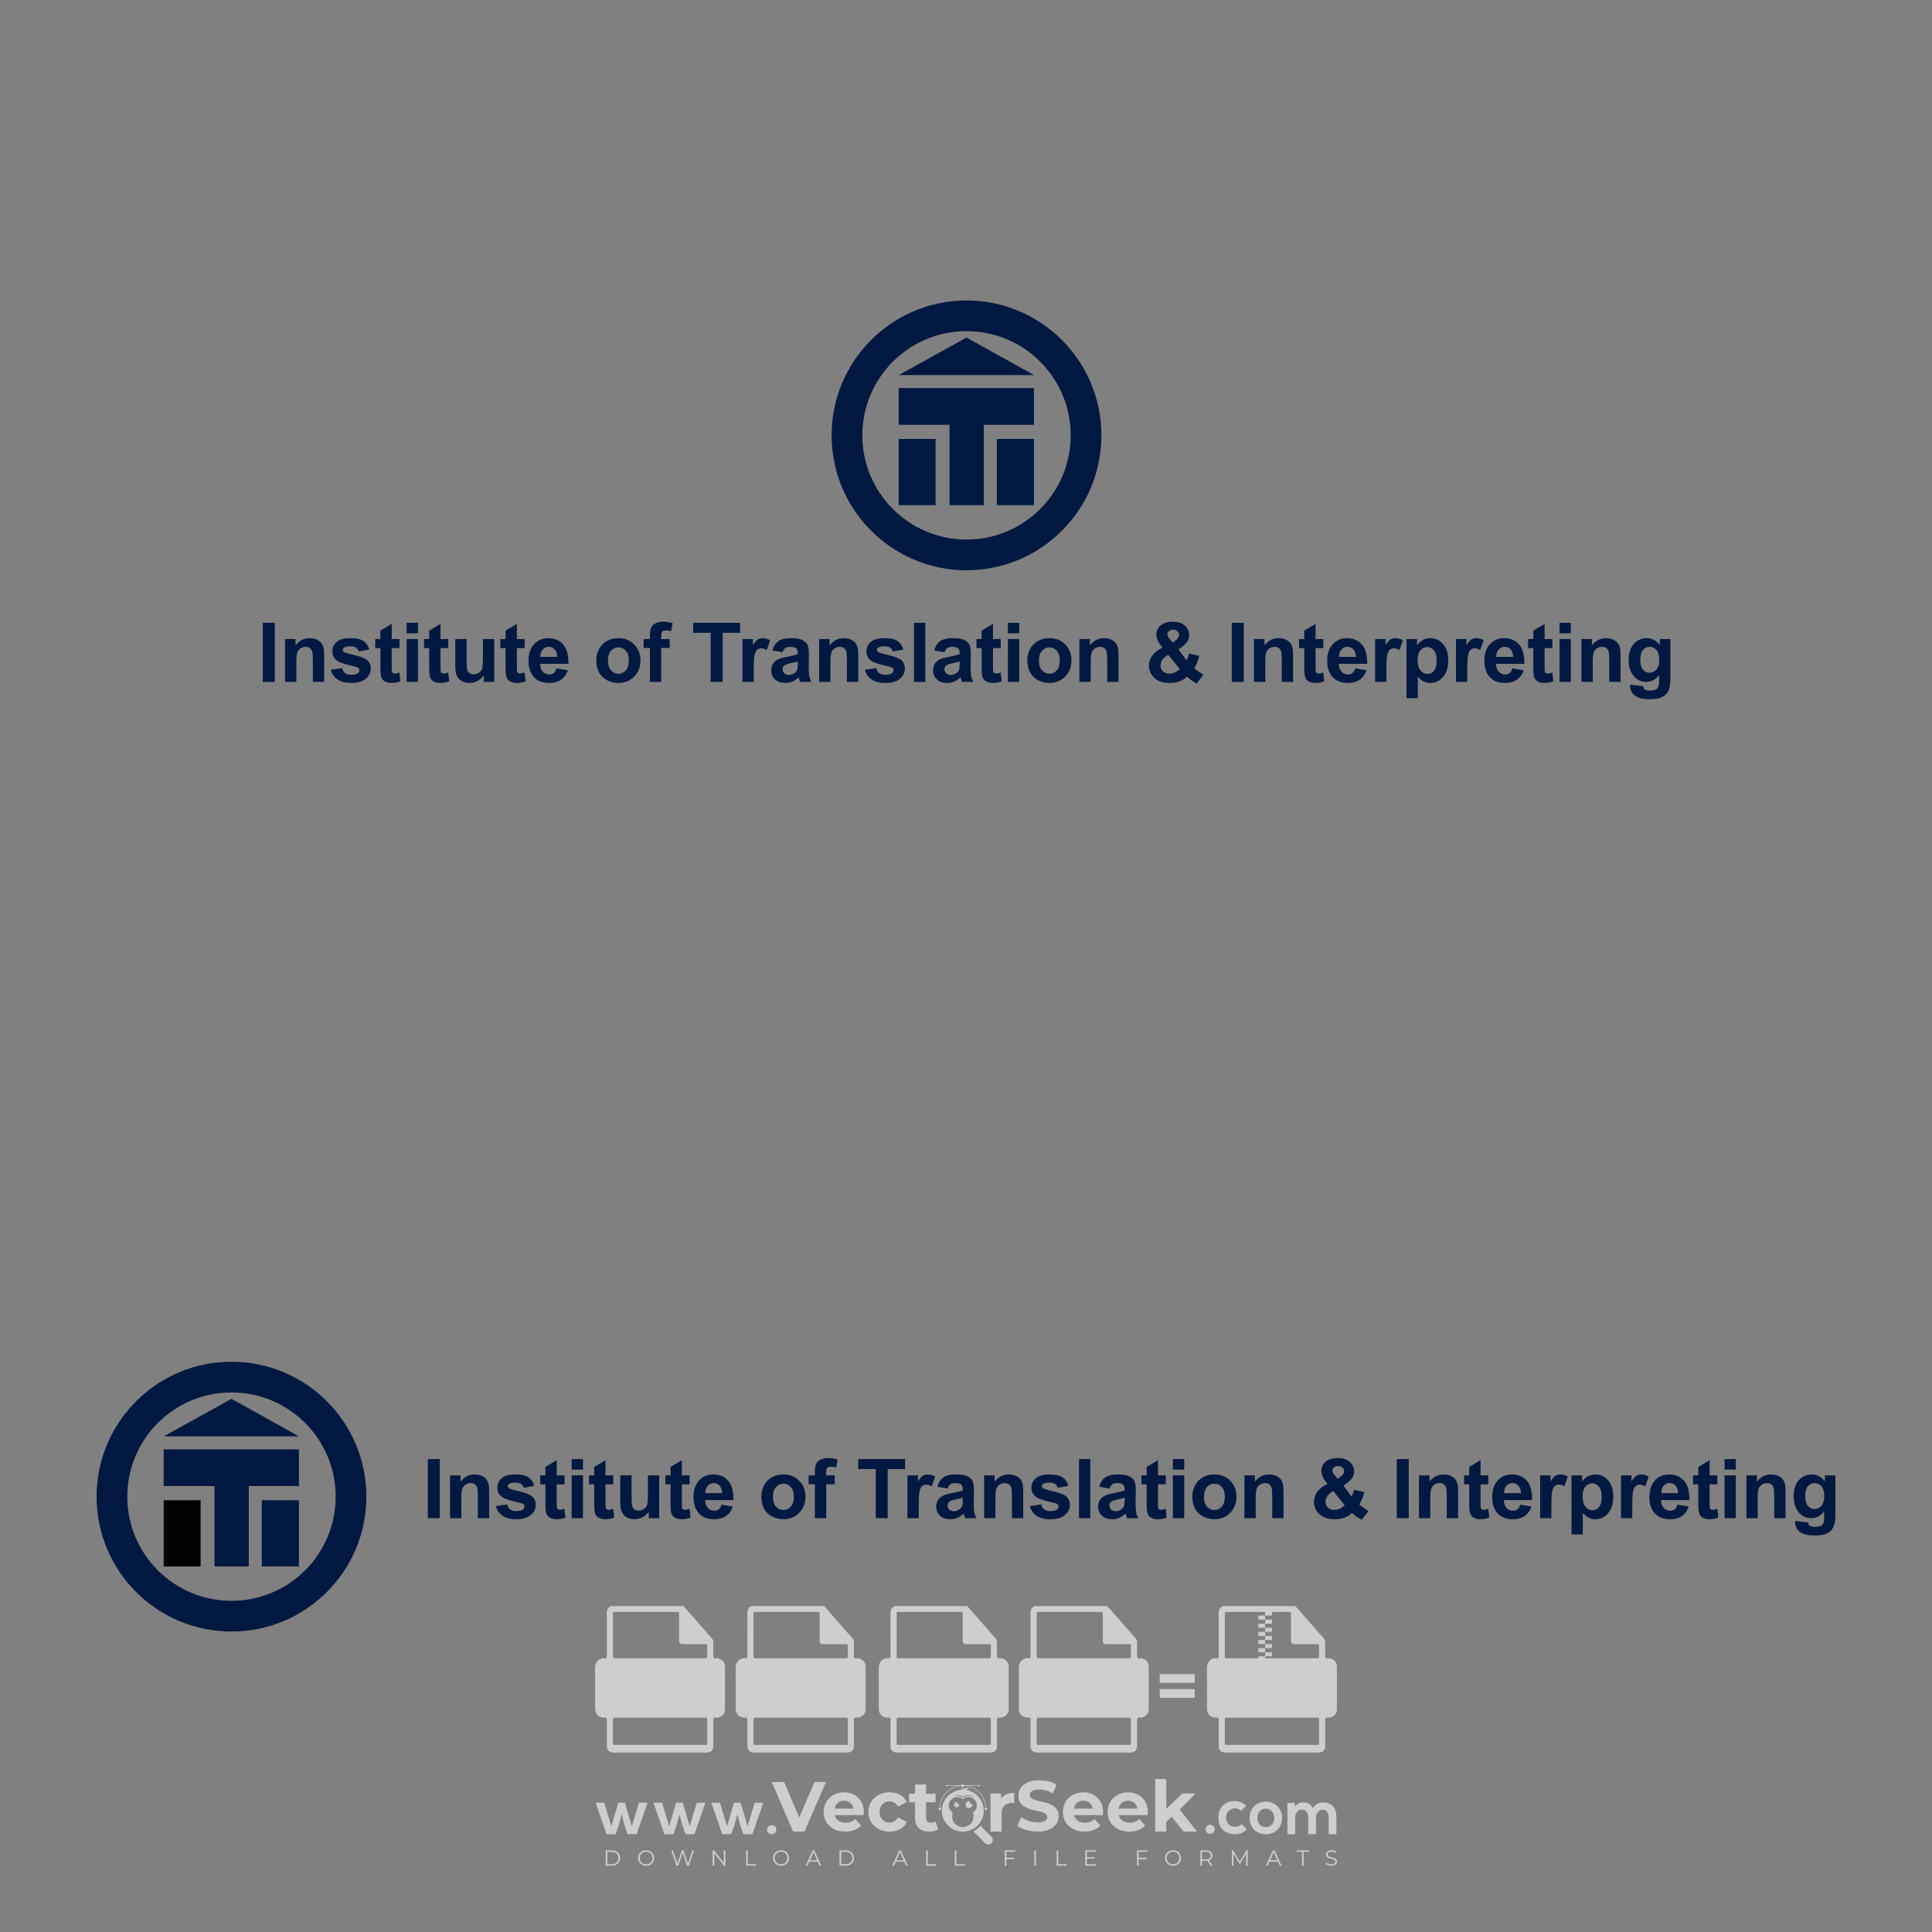 <?xml version="1.0" encoding="iso-8859-1"?>
<!-- Generator: Adobe Illustrator 27.0.0, SVG Export Plug-In . SVG Version: 6.00 Build 0)  -->
<svg version="1.1" id="Layer_1" xmlns="http://www.w3.org/2000/svg" xmlns:xlink="http://www.w3.org/1999/xlink" x="0px" y="0px"
	 viewBox="0 0 500 500" style="enable-background:new 0 0 500 500;" xml:space="preserve">
<rect x="0" y="0" width="500" height="500" fill="#808080" stroke="none"/>
<g id="watermark_1_">
	<g>
		<g id="watermark" style="opacity:0.61;">
			<g>
				<g>
					<g>
						<g>
							<polygon style="fill:#FFFFFF;" points="213.765,461.172 208.204,474.017 205.268,474.017 199.726,461.172 202.938,461.172 
								206.846,470.347 210.81,461.172 							"/>
						</g>
						<g>
							<path style="fill:#FFFFFF;" d="M223.507,469.741h-7.469c0.275,1.23,1.321,1.982,2.826,1.982c1.046,0,1.798-0.312,2.477-0.954
								l1.523,1.651c-0.917,1.046-2.294,1.597-4.074,1.597c-3.413,0-5.634-2.147-5.634-5.083c0-2.954,2.257-5.083,5.267-5.083
								c2.899,0,5.138,1.945,5.138,5.12C223.562,469.191,223.526,469.503,223.507,469.741 M216.002,468.071h4.863
								c-0.202-1.248-1.138-2.055-2.422-2.055C217.139,466.016,216.204,466.805,216.002,468.071"/>
						</g>
						<g>
							<path style="fill:#FFFFFF;" d="M224.735,468.934c0-2.973,2.294-5.083,5.505-5.083c2.074,0,3.707,0.899,4.423,2.514
								l-2.22,1.193c-0.532-0.936-1.321-1.358-2.221-1.358c-1.45,0-2.587,1.009-2.587,2.734c0,1.725,1.138,2.734,2.587,2.734
								c0.899,0,1.688-0.404,2.221-1.358l2.22,1.211c-0.716,1.578-2.349,2.495-4.423,2.495
								C227.029,474.017,224.735,471.907,224.735,468.934"/>
						</g>
						<g>
							<path style="fill:#FFFFFF;" d="M242.828,473.393c-0.587,0.422-1.45,0.624-2.331,0.624c-2.33,0-3.688-1.193-3.688-3.542
								v-4.055h-1.523v-2.202h1.523v-2.404h2.863v2.404h2.459v2.202h-2.459v4.019c0,0.844,0.458,1.303,1.229,1.303
								c0.422,0,0.844-0.128,1.156-0.367L242.828,473.393z"/>
						</g>
					</g>
					<g>
						<path style="fill:#FFFFFF;" d="M262.474,463.997v2.643c-0.238-0.018-0.422-0.037-0.642-0.037
							c-1.578,0-2.624,0.862-2.624,2.753v4.661h-2.863v-9.873h2.734v1.303C259.776,464.493,260.951,463.997,262.474,463.997"/>
					</g>
					<g>
						<path style="fill:#FFFFFF;" d="M263.299,472.53l1.009-2.239c1.083,0.789,2.697,1.339,4.239,1.339
							c1.762,0,2.477-0.587,2.477-1.376c0-2.404-7.469-0.752-7.469-5.524c0-2.184,1.762-4,5.413-4c1.615,0,3.267,0.385,4.459,1.138
							l-0.918,2.257c-1.193-0.679-2.422-1.009-3.56-1.009c-1.761,0-2.44,0.66-2.44,1.468c0,2.367,7.468,0.734,7.468,5.45
							c0,2.147-1.78,3.982-5.45,3.982C266.492,474.017,264.437,473.411,263.299,472.53"/>
					</g>
					<g>
						<path style="fill:#FFFFFF;" d="M285.428,469.741h-7.469c0.275,1.23,1.321,1.982,2.826,1.982c1.046,0,1.798-0.312,2.477-0.954
							l1.523,1.651c-0.918,1.046-2.294,1.597-4.074,1.597c-3.413,0-5.634-2.147-5.634-5.083c0-2.954,2.257-5.083,5.267-5.083
							c2.9,0,5.138,1.945,5.138,5.12C285.484,469.191,285.447,469.503,285.428,469.741 M277.923,468.071h4.863
							c-0.202-1.248-1.138-2.055-2.422-2.055C279.061,466.016,278.125,466.805,277.923,468.071"/>
					</g>
					<g>
						<path style="fill:#FFFFFF;" d="M297.007,469.741h-7.469c0.275,1.23,1.321,1.982,2.826,1.982c1.046,0,1.798-0.312,2.477-0.954
							l1.523,1.651c-0.918,1.046-2.294,1.597-4.074,1.597c-3.413,0-5.634-2.147-5.634-5.083c0-2.954,2.257-5.083,5.267-5.083
							c2.899,0,5.138,1.945,5.138,5.12C297.062,469.191,297.025,469.503,297.007,469.741 M289.501,468.071h4.863
							c-0.202-1.248-1.138-2.055-2.422-2.055C290.639,466.016,289.703,466.805,289.501,468.071"/>
					</g>
					<g>
						<polygon style="fill:#FFFFFF;" points="303.208,470.145 301.831,471.503 301.831,474.017 298.969,474.017 298.969,460.401 
							301.831,460.401 301.831,468.108 306.016,464.144 309.429,464.144 305.318,468.328 309.796,474.017 306.327,474.017 						"/>
					</g>
					<g>
						<path style="fill:#FFFFFF;" d="M256.601,475.359L256.601,475.359l-2.86-2.86c-0.435,0.508-0.953,0.943-1.534,1.284
							c-0.092,0.069-0.186,0.136-0.283,0.199l3.027,3.027c0.456,0.456,1.195,0.456,1.65,0
							C257.057,476.554,257.057,475.815,256.601,475.359"/>
					</g>
					<g>
						<path style="fill:#FFFFFF;" d="M249.984,463.244c0.221-0.173,0.495-0.281,0.797-0.281c0.042,0,0.083,0.002,0.124,0.006
							c-0.214-0.156-0.478-0.249-0.764-0.249c-0.395,0-0.744,0.18-0.981,0.458c-0.051,0-0.1,0.006-0.151,0.008
							c0.039-0.077,0.064-0.162,0.064-0.255c0-0.234-0.143-0.434-0.346-0.519c0.087,0.126,0.138,0.279,0.138,0.445
							c0,0.122-0.031,0.237-0.081,0.341c-2.811,0.201-5.03,2.539-5.03,5.4c0,2.993,2.426,5.42,5.42,5.42
							c2.993,0,5.42-2.426,5.42-5.42C254.595,465.879,252.593,463.635,249.984,463.244 M247.983,464.656
							c0.435,0,0.844,0.112,1.199,0.309c0.374-0.245,0.82-0.387,1.299-0.387c0.711,0,1.348,0.312,1.784,0.806
							c-0.435-0.379-1.004-0.61-1.627-0.61c-0.449,0-0.87,0.12-1.234,0.329c-0.079,0.046-0.156,0.096-0.229,0.15
							c-0.065-0.048-0.133-0.093-0.204-0.134c-0.369-0.219-0.8-0.344-1.26-0.344c-0.3,0-0.588,0.054-0.854,0.152
							C247.196,464.754,247.578,464.656,247.983,464.656 M251.772,469.098c0.115,0.305,0.181,0.634,0.181,0.979
							c0,1.534-1.244,2.777-2.778,2.777c-1.534,0-2.777-1.243-2.777-2.777c0-0.345,0.066-0.674,0.181-0.979
							c-0.62-0.382-1.035-1.064-1.035-1.846c0-1.197,0.971-2.168,2.168-2.168c0.565,0,1.078,0.218,1.463,0.572
							c0.386-0.354,0.899-0.572,1.464-0.572c1.197,0,2.168,0.971,2.168,2.168C252.807,468.034,252.392,468.716,251.772,469.098"/>
					</g>
					<g>
						<path style="fill:#FFFFFF;" d="M251.666,467.061c0,0.497-0.404,0.901-0.901,0.901c-0.497,0-0.901-0.404-0.901-0.901
							s0.404-0.901,0.901-0.901c0.101,0,0.197,0.017,0.287,0.047c-0.03,0.062-0.045,0.132-0.045,0.204
							c0,0.273,0.221,0.494,0.494,0.494c0.05,0,0.099-0.008,0.146-0.022C251.66,466.941,251.666,467,251.666,467.061"/>
					</g>
					<g>
						<path style="fill:#FFFFFF;" d="M248.255,467.061c0,0.376-0.305,0.681-0.681,0.681c-0.376,0-0.681-0.305-0.681-0.681
							s0.305-0.681,0.681-0.681c0.076,0,0.149,0.013,0.217,0.035c-0.023,0.047-0.034,0.1-0.034,0.155
							c0,0.206,0.167,0.374,0.374,0.374c0.038,0,0.075-0.006,0.11-0.017C248.25,466.97,248.255,467.015,248.255,467.061"/>
					</g>
					<g>
						<g>
							<g>
								<rect x="242.908" y="467.83" style="fill:#FFFFFF;" width="0.616" height="0.616"/>
							</g>
							<g>
								<rect x="254.827" y="467.83" style="fill:#FFFFFF;" width="0.616" height="0.616"/>
							</g>
							<g>
								<path style="fill:#FFFFFF;" d="M255.205,468.082h-0.14c0-3.248-2.642-5.89-5.89-5.89c-3.248,0-5.89,2.642-5.89,5.89h-0.14
									c0-1.611,0.627-3.125,1.766-4.264c1.139-1.139,2.653-1.766,4.264-1.766c1.611,0,3.125,0.627,4.264,1.766
									C254.578,464.957,255.205,466.471,255.205,468.082"/>
							</g>
						</g>
						<g>
							<rect x="248.868" y="461.814" style="fill:#FFFFFF;" width="0.616" height="0.616"/>
						</g>
						<g>
							<rect x="244.95" y="462.052" style="fill:#FFFFFF;" width="8.45" height="0.14"/>
						</g>
						<g>
							<path style="fill:#FFFFFF;" d="M245.174,462.15c0,0.108-0.088,0.196-0.196,0.196c-0.108,0-0.196-0.088-0.196-0.196
								c0-0.108,0.088-0.196,0.196-0.196C245.086,461.954,245.174,462.042,245.174,462.15"/>
						</g>
						<g>
							<path style="fill:#FFFFFF;" d="M253.596,462.15c0,0.108-0.088,0.196-0.196,0.196c-0.108,0-0.196-0.088-0.196-0.196
								c0-0.108,0.088-0.196,0.196-0.196C253.509,461.954,253.596,462.042,253.596,462.15"/>
						</g>
					</g>
				</g>
				<g>
					<path style="fill:#FFFFFF;" d="M314.356,473.409c0,1.559-2.364,1.559-2.364,0C311.993,471.851,314.356,471.851,314.356,473.409
						z"/>
				</g>
				<g>
					<g>
						<g>
							<path style="fill:#FFFFFF;" d="M161.739,466.549l1.772,6.088l1.855-6.088h2.215l-2.823,8.14h-2.33l-0.837-2.396l-0.722-2.708
								l-0.722,2.708l-0.837,2.396h-2.33l-2.839-8.14h2.231l1.855,6.088l1.756-6.088H161.739z"/>
						</g>
						<g>
							<path style="fill:#FFFFFF;" d="M176.713,466.549l1.772,6.088l1.855-6.088h2.215l-2.823,8.14h-2.33l-0.837-2.396l-0.722-2.708
								l-0.722,2.708l-0.837,2.396h-2.33l-2.839-8.14h2.231l1.855,6.088l1.756-6.088H176.713z"/>
						</g>
						<g>
							<path style="fill:#FFFFFF;" d="M191.687,466.549l1.772,6.088l1.855-6.088h2.215l-2.823,8.14h-2.33l-0.837-2.396l-0.722-2.708
								l-0.722,2.708l-0.837,2.396h-2.33l-2.839-8.14h2.231l1.855,6.088l1.756-6.088H191.687z"/>
						</g>
					</g>
					<g>
						<path style="fill:#FFFFFF;" d="M200.908,473.52c0,1.559-2.364,1.559-2.364,0C198.545,471.962,200.908,471.962,200.908,473.52z
							"/>
					</g>
					<g>
						<path style="fill:#FFFFFF;" d="M322.71,473.409c-0.935,0.919-1.919,1.28-3.117,1.28c-2.346,0-4.3-1.411-4.3-4.282
							s1.953-4.284,4.3-4.284c1.149,0,2.035,0.329,2.921,1.199l-1.264,1.329c-0.476-0.428-1.066-0.64-1.623-0.64
							c-1.346,0-2.33,0.985-2.33,2.396c0,1.542,1.05,2.362,2.297,2.362c0.64,0,1.28-0.18,1.772-0.672L322.71,473.409z"/>
					</g>
					<g>
						<path style="fill:#FFFFFF;" d="M331.805,470.472c0,2.33-1.591,4.217-4.217,4.217c-2.626,0-4.201-1.887-4.201-4.217
							c0-2.314,1.609-4.217,4.185-4.217C330.149,466.255,331.805,468.158,331.805,470.472z M325.389,470.472
							c0,1.231,0.739,2.38,2.199,2.38c1.46,0,2.199-1.149,2.199-2.38c0-1.215-0.854-2.396-2.199-2.396
							C326.144,468.077,325.389,469.258,325.389,470.472z"/>
					</g>
					<g>
						<path style="fill:#FFFFFF;" d="M338.572,474.689v-4.332c0-1.068-0.559-2.035-1.658-2.035c-1.082,0-1.722,0.967-1.722,2.035
							v4.332h-2.003v-8.107h1.855l0.148,0.985c0.426-0.82,1.362-1.116,2.133-1.116c0.969,0,1.937,0.394,2.396,1.51
							c0.723-1.149,1.658-1.478,2.708-1.478c2.297,0,3.43,1.412,3.43,3.84v4.365h-2.003v-4.365c0-1.066-0.442-1.97-1.526-1.97
							c-1.082,0-1.756,0.935-1.756,2.003v4.332H338.572z"/>
					</g>
				</g>
			</g>
		</g>
		<g style="opacity:0.61;">
			<g>
				<g>
					<path style="fill:#FFFFFF;" d="M345.988,431.299c-0.006-1.224-0.959-2.121-2.189-2.14c-0.924-0.014-0.832,0.12-0.834-0.867
						c-0.003-1.097-0.007-2.194,0.003-3.292c0.003-0.379-0.112-0.691-0.362-0.976c-2.342-2.668-4.678-5.342-7.019-8.011
						c-0.12-0.137-0.275-0.244-0.414-0.366c-6.214,0-12.427,0-18.641,0c-0.794,0.293-1.14,0.868-1.138,1.709
						c0.01,3.748,0.004,7.496,0.004,11.243c0,0.556-0.003,0.589-0.55,0.551c-1.497-0.102-2.516,0.986-2.497,2.492
						c0.044,3.476,0.013,6.953,0.014,10.429c0.001,1.58,0.867,2.443,2.45,2.449c0.582,0.002,0.582,0.002,0.582,0.6
						c0,2.219-0.001,4.438,0.001,6.657c0.001,1.192,0.58,1.771,1.768,1.771c8.013,0.001,16.027,0.001,24.04,0
						c1.168,0,1.755-0.583,1.757-1.745c0.002-2.256,0-4.512,0.001-6.768c0-0.512,0.002-0.511,0.52-0.515
						c0.271-0.002,0.541,0.008,0.809-0.058c0.996-0.246,1.69-1.044,1.694-2.069C346.003,438.696,346.005,434.997,345.988,431.299z
						 M317.537,417.162c5.337,0,10.674,0,16.01,0c0.548,0,0.554,0.007,0.554,0.561c0.001,2.243-0.001,4.486,0.001,6.73
						c0.001,0.811,0.249,1.059,1.06,1.059c1.91,0.001,3.821,0,5.731,0.001c0.458,0,0.479,0.021,0.481,0.483
						c0.003,0.887,0.002,1.775,0,2.662c-0.001,0.477-0.024,0.498-0.504,0.499c-3.895,0.001-7.79,0-11.684,0
						c-3.882,0-7.765,0-11.647,0c-0.55,0-0.552-0.001-0.552-0.561c-0.001-3.624-0.001-7.247,0-10.871
						C316.987,417.166,316.991,417.162,317.537,417.162z M340.822,451.579c-3.883,0.001-7.766,0-11.65,0c-3.871,0-7.742,0-11.613,0
						c-0.572,0-0.574-0.002-0.574-0.579c-0.001-1.997-0.001-3.994,0.001-5.991c0-0.464,0.023-0.486,0.478-0.487
						c7.803-0.001,15.607-0.001,23.41,0c0.478,0,0.499,0.02,0.499,0.503c0.002,1.997,0.001,3.994,0,5.991
						C341.375,451.574,341.37,451.579,340.822,451.579z"/>
				</g>
				<g>
					<g>
						<rect x="327.418" y="417.053" style="fill:#FFFFFF;" width="1.757" height="1.054"/>
					</g>
					<g>
						<rect x="325.662" y="418.107" style="fill:#FFFFFF;" width="1.757" height="1.054"/>
					</g>
					<g>
						<rect x="327.418" y="419.161" style="fill:#FFFFFF;" width="1.757" height="1.054"/>
					</g>
					<g>
						<rect x="325.662" y="420.215" style="fill:#FFFFFF;" width="1.757" height="1.054"/>
					</g>
					<g>
						<rect x="327.418" y="421.269" style="fill:#FFFFFF;" width="1.757" height="1.054"/>
					</g>
					<g>
						<rect x="325.662" y="422.323" style="fill:#FFFFFF;" width="1.757" height="1.054"/>
					</g>
					<g>
						<rect x="327.418" y="423.378" style="fill:#FFFFFF;" width="1.757" height="1.054"/>
					</g>
					<g>
						<rect x="325.662" y="424.432" style="fill:#FFFFFF;" width="1.757" height="1.054"/>
					</g>
					<g>
						<rect x="327.418" y="425.486" style="fill:#FFFFFF;" width="1.757" height="1.054"/>
					</g>
					<g>
						<rect x="325.662" y="426.54" style="fill:#FFFFFF;" width="1.757" height="1.054"/>
					</g>
					<g>
						<rect x="327.418" y="427.594" style="fill:#FFFFFF;" width="1.757" height="1.054"/>
					</g>
					<g>
						<rect x="325.662" y="428.648" style="fill:#FFFFFF;" width="1.757" height="1.054"/>
					</g>
				</g>
			</g>
			<g>
				<path style="fill:#FFFFFF;" d="M187.637,431.299c-0.006-1.224-0.959-2.121-2.189-2.14c-0.924-0.014-0.832,0.12-0.834-0.867
					c-0.003-1.097-0.007-2.194,0.003-3.292c0.003-0.379-0.112-0.691-0.362-0.976c-2.342-2.668-4.678-5.342-7.019-8.011
					c-0.12-0.137-0.275-0.244-0.414-0.366c-6.214,0-12.427,0-18.641,0c-0.794,0.293-1.14,0.868-1.138,1.709
					c0.01,3.748,0.004,7.496,0.004,11.243c0,0.556-0.003,0.589-0.55,0.551c-1.497-0.102-2.516,0.986-2.497,2.492
					c0.044,3.476,0.013,6.953,0.014,10.429c0.001,1.58,0.867,2.443,2.45,2.449c0.582,0.002,0.582,0.002,0.582,0.6
					c0,2.219-0.001,4.438,0.001,6.657c0.001,1.192,0.58,1.771,1.768,1.771c8.013,0.001,16.027,0.001,24.04,0
					c1.168,0,1.755-0.583,1.757-1.745c0.002-2.256,0-4.512,0.001-6.768c0-0.512,0.002-0.511,0.52-0.515
					c0.271-0.002,0.541,0.008,0.809-0.058c0.996-0.246,1.69-1.044,1.694-2.069C187.652,438.696,187.655,434.997,187.637,431.299z
					 M159.187,417.162c5.337,0,10.674,0,16.01,0c0.548,0,0.554,0.007,0.554,0.561c0.001,2.243-0.001,4.486,0.001,6.73
					c0.001,0.811,0.249,1.059,1.06,1.059c1.91,0.001,3.821,0,5.731,0.001c0.458,0,0.479,0.021,0.481,0.483
					c0.003,0.887,0.002,1.775,0,2.662c-0.001,0.477-0.024,0.498-0.504,0.499c-3.895,0.001-7.79,0-11.684,0
					c-3.882,0-7.765,0-11.647,0c-0.55,0-0.552-0.001-0.552-0.561c-0.001-3.624-0.001-7.247,0-10.871
					C158.636,417.166,158.64,417.162,159.187,417.162z M182.472,451.579c-3.883,0.001-7.766,0-11.65,0c-3.871,0-7.742,0-11.613,0
					c-0.572,0-0.574-0.002-0.574-0.579c-0.001-1.997-0.001-3.994,0.001-5.991c0-0.464,0.023-0.486,0.478-0.487
					c7.803-0.001,15.607-0.001,23.41,0c0.478,0,0.499,0.02,0.499,0.503c0.002,1.997,0.001,3.994,0,5.991
					C183.024,451.574,183.019,451.579,182.472,451.579z"/>
			</g>
			<g>
				<path style="fill:#FFFFFF;" d="M159.779,440.669v-7.897h2.779c0.375,0,0.726,0.061,1.053,0.182
					c0.327,0.121,0.612,0.292,0.855,0.513c0.242,0.221,0.434,0.483,0.573,0.789c0.14,0.305,0.21,0.642,0.21,1.009
					c0,0.375-0.07,0.715-0.21,1.02c-0.14,0.305-0.331,0.568-0.573,0.789c-0.243,0.221-0.528,0.392-0.855,0.513
					c-0.327,0.121-0.678,0.182-1.053,0.182h-1.29v2.901H159.779z M162.58,436.356c0.39,0,0.684-0.111,0.882-0.331
					c0.199-0.22,0.298-0.474,0.298-0.761c0-0.14-0.024-0.276-0.072-0.408c-0.048-0.132-0.121-0.248-0.221-0.347
					c-0.099-0.099-0.223-0.178-0.37-0.237c-0.147-0.059-0.32-0.089-0.518-0.089h-1.312v2.173H162.58z"/>
				<path style="fill:#FFFFFF;" d="M166.308,432.771h1.731l3.177,5.294h0.088l-0.088-1.522v-3.772h1.478v7.897h-1.566l-3.353-5.592
					h-0.088l0.088,1.522v4.07h-1.467V432.771z"/>
				<path style="fill:#FFFFFF;" d="M177.922,436.334h3.872c0.022,0.089,0.04,0.195,0.055,0.32c0.014,0.125,0.022,0.25,0.022,0.375
					c0,0.507-0.077,0.985-0.231,1.434c-0.154,0.449-0.397,0.849-0.728,1.202c-0.353,0.375-0.776,0.666-1.268,0.871
					c-0.493,0.206-1.055,0.309-1.688,0.309c-0.574,0-1.114-0.103-1.622-0.309c-0.507-0.206-0.948-0.492-1.323-0.86
					c-0.375-0.367-0.673-0.803-0.894-1.307c-0.221-0.504-0.331-1.053-0.331-1.649c0-0.595,0.11-1.145,0.331-1.649
					c0.221-0.504,0.518-0.939,0.894-1.307c0.375-0.367,0.816-0.654,1.323-0.86c0.507-0.206,1.048-0.309,1.622-0.309
					c0.64,0,1.211,0.11,1.715,0.331c0.504,0.221,0.935,0.526,1.296,0.915l-1.025,1.004c-0.258-0.272-0.544-0.48-0.861-0.623
					c-0.316-0.143-0.695-0.215-1.136-0.215c-0.361,0-0.703,0.065-1.026,0.193c-0.324,0.129-0.607,0.311-0.85,0.546
					c-0.242,0.235-0.436,0.52-0.579,0.855c-0.143,0.335-0.215,0.708-0.215,1.119c0,0.412,0.072,0.785,0.215,1.12
					c0.143,0.335,0.338,0.62,0.584,0.855c0.246,0.235,0.531,0.418,0.855,0.546c0.323,0.129,0.669,0.193,1.037,0.193
					c0.419,0,0.773-0.061,1.064-0.182c0.29-0.121,0.538-0.278,0.744-0.469c0.148-0.132,0.275-0.3,0.381-0.502
					c0.106-0.202,0.189-0.428,0.248-0.678h-2.482V436.334z"/>
			</g>
			<g>
				<path style="fill:#FFFFFF;" d="M224.019,431.299c-0.006-1.224-0.959-2.121-2.189-2.14c-0.924-0.014-0.832,0.12-0.834-0.867
					c-0.003-1.097-0.007-2.194,0.003-3.292c0.003-0.379-0.112-0.691-0.362-0.976c-2.342-2.668-4.678-5.342-7.019-8.011
					c-0.12-0.137-0.275-0.244-0.414-0.366c-6.214,0-12.427,0-18.641,0c-0.794,0.293-1.14,0.868-1.138,1.709
					c0.01,3.748,0.004,7.496,0.004,11.243c0,0.556-0.003,0.589-0.55,0.551c-1.497-0.102-2.516,0.986-2.497,2.492
					c0.044,3.476,0.013,6.953,0.014,10.429c0.001,1.58,0.867,2.443,2.45,2.449c0.582,0.002,0.582,0.002,0.582,0.6
					c0,2.219-0.001,4.438,0.001,6.657c0.001,1.192,0.58,1.771,1.768,1.771c8.013,0.001,16.027,0.001,24.04,0
					c1.168,0,1.755-0.583,1.757-1.745c0.002-2.256,0-4.512,0.001-6.768c0-0.512,0.002-0.511,0.52-0.515
					c0.271-0.002,0.541,0.008,0.809-0.058c0.997-0.246,1.69-1.044,1.694-2.069C224.034,438.696,224.036,434.997,224.019,431.299z
					 M195.568,417.162c5.337,0,10.674,0,16.01,0c0.548,0,0.554,0.007,0.554,0.561c0.001,2.243-0.001,4.486,0.001,6.73
					c0.001,0.811,0.249,1.059,1.06,1.059c1.91,0.001,3.821,0,5.731,0.001c0.458,0,0.479,0.021,0.481,0.483
					c0.003,0.887,0.002,1.775,0,2.662c-0.001,0.477-0.024,0.498-0.504,0.499c-3.895,0.001-7.79,0-11.684,0
					c-3.882,0-7.765,0-11.647,0c-0.55,0-0.552-0.001-0.552-0.561c-0.001-3.624-0.001-7.247,0-10.871
					C195.018,417.166,195.022,417.162,195.568,417.162z M218.854,451.579c-3.883,0.001-7.766,0-11.65,0c-3.871,0-7.742,0-11.613,0
					c-0.572,0-0.574-0.002-0.574-0.579c-0.001-1.997-0.001-3.994,0.001-5.991c0-0.464,0.023-0.486,0.478-0.487
					c7.803-0.001,15.607-0.001,23.41,0c0.478,0,0.499,0.02,0.499,0.503c0.002,1.997,0.001,3.994,0,5.991
					C219.406,451.574,219.401,451.579,218.854,451.579z"/>
			</g>
			<g>
				<path style="fill:#FFFFFF;" d="M205.111,432.771h1.699l2.967,7.897h-1.644l-0.651-1.886h-3.044l-0.651,1.886h-1.643
					L205.111,432.771z M206.997,437.415l-0.706-1.974l-0.287-0.96h-0.088l-0.287,0.96l-0.706,1.974H206.997z"/>
				<path style="fill:#FFFFFF;" d="M211.331,434.536c-0.125,0-0.245-0.024-0.359-0.072c-0.114-0.048-0.213-0.114-0.298-0.199
					c-0.084-0.084-0.151-0.182-0.198-0.292c-0.048-0.11-0.072-0.232-0.072-0.364s0.024-0.254,0.072-0.364
					c0.048-0.11,0.114-0.208,0.198-0.292c0.084-0.084,0.184-0.151,0.298-0.198c0.114-0.048,0.233-0.072,0.359-0.072
					c0.257,0,0.478,0.09,0.662,0.27c0.184,0.181,0.276,0.399,0.276,0.656s-0.092,0.476-0.276,0.656
					C211.809,434.446,211.589,434.536,211.331,434.536z M210.615,440.669v-5.404h1.445v5.404H210.615z"/>
			</g>
			<g>
				<path style="fill:#FFFFFF;" d="M261.044,431.299c-0.006-1.224-0.959-2.121-2.189-2.14c-0.924-0.014-0.832,0.12-0.834-0.867
					c-0.003-1.097-0.007-2.194,0.003-3.292c0.003-0.379-0.112-0.691-0.362-0.976c-2.342-2.668-4.678-5.342-7.019-8.011
					c-0.12-0.137-0.275-0.244-0.414-0.366c-6.214,0-12.427,0-18.641,0c-0.794,0.293-1.14,0.868-1.138,1.709
					c0.01,3.748,0.004,7.496,0.004,11.243c0,0.556-0.003,0.589-0.55,0.551c-1.497-0.102-2.516,0.986-2.497,2.492
					c0.044,3.476,0.013,6.953,0.014,10.429c0.001,1.58,0.867,2.443,2.45,2.449c0.582,0.002,0.582,0.002,0.582,0.6
					c0,2.219-0.001,4.438,0.001,6.657c0.001,1.192,0.58,1.771,1.768,1.771c8.013,0.001,16.027,0.001,24.04,0
					c1.168,0,1.755-0.583,1.757-1.745c0.002-2.256,0-4.512,0.001-6.768c0-0.512,0.002-0.511,0.52-0.515
					c0.271-0.002,0.541,0.008,0.809-0.058c0.996-0.246,1.69-1.044,1.694-2.069C261.059,438.696,261.061,434.997,261.044,431.299z
					 M232.593,417.162c5.337,0,10.674,0,16.01,0c0.548,0,0.554,0.007,0.554,0.561c0.001,2.243-0.001,4.486,0.001,6.73
					c0.001,0.811,0.249,1.059,1.06,1.059c1.91,0.001,3.821,0,5.731,0.001c0.458,0,0.479,0.021,0.481,0.483
					c0.003,0.887,0.002,1.775,0,2.662c-0.001,0.477-0.024,0.498-0.504,0.499c-3.895,0.001-7.79,0-11.684,0
					c-3.882,0-7.765,0-11.647,0c-0.55,0-0.552-0.001-0.552-0.561c-0.001-3.624-0.001-7.247,0-10.871
					C232.042,417.166,232.047,417.162,232.593,417.162z M255.878,451.579c-3.883,0.001-7.766,0-11.65,0c-3.871,0-7.742,0-11.613,0
					c-0.572,0-0.574-0.002-0.574-0.579c-0.001-1.997-0.001-3.994,0.001-5.991c0-0.464,0.023-0.486,0.478-0.487
					c7.803-0.001,15.607-0.001,23.41,0c0.478,0,0.499,0.02,0.499,0.503c0.002,1.997,0.001,3.994,0,5.991
					C256.431,451.574,256.426,451.579,255.878,451.579z"/>
			</g>
			<g>
				<path style="fill:#FFFFFF;" d="M236.361,440.845c-0.338,0-0.662-0.048-0.971-0.143c-0.309-0.095-0.592-0.239-0.849-0.43
					c-0.257-0.191-0.481-0.425-0.673-0.7c-0.191-0.276-0.342-0.597-0.452-0.965l1.401-0.551c0.103,0.397,0.283,0.726,0.54,0.987
					c0.257,0.261,0.596,0.392,1.015,0.392c0.154,0,0.303-0.02,0.447-0.061c0.143-0.04,0.272-0.099,0.386-0.176
					s0.204-0.175,0.27-0.292c0.066-0.118,0.099-0.254,0.099-0.408c0-0.147-0.026-0.279-0.077-0.397
					c-0.051-0.117-0.138-0.227-0.259-0.331c-0.121-0.103-0.28-0.202-0.475-0.298c-0.195-0.095-0.435-0.195-0.722-0.298l-0.485-0.176
					c-0.213-0.073-0.429-0.173-0.645-0.298c-0.217-0.125-0.413-0.276-0.59-0.452c-0.177-0.176-0.322-0.384-0.436-0.623
					c-0.114-0.239-0.171-0.509-0.171-0.81c0-0.309,0.06-0.597,0.182-0.866c0.121-0.268,0.294-0.503,0.518-0.706
					c0.224-0.202,0.492-0.36,0.805-0.474s0.66-0.171,1.042-0.171c0.397,0,0.74,0.053,1.031,0.16
					c0.291,0.107,0.537,0.243,0.739,0.408c0.202,0.165,0.366,0.348,0.491,0.546c0.125,0.199,0.217,0.386,0.276,0.563l-1.312,0.551
					c-0.074-0.221-0.208-0.419-0.402-0.596c-0.195-0.176-0.462-0.265-0.8-0.265c-0.324,0-0.592,0.075-0.805,0.226
					c-0.213,0.151-0.32,0.348-0.32,0.59c0,0.235,0.103,0.436,0.309,0.601c0.206,0.165,0.533,0.325,0.982,0.48l0.497,0.165
					c0.316,0.111,0.605,0.237,0.866,0.381c0.261,0.143,0.485,0.314,0.673,0.513c0.187,0.199,0.331,0.425,0.43,0.678
					c0.1,0.254,0.149,0.546,0.149,0.877c0,0.412-0.083,0.767-0.248,1.064c-0.165,0.298-0.377,0.542-0.634,0.734
					c-0.258,0.191-0.548,0.335-0.872,0.43C236.986,440.797,236.67,440.845,236.361,440.845z"/>
				<path style="fill:#FFFFFF;" d="M239.516,432.771h1.61l1.633,4.754l0.287,1.015h0.088l0.309-1.015l1.699-4.754h1.61l-2.879,7.897
					h-1.566L239.516,432.771z"/>
				<path style="fill:#FFFFFF;" d="M251.097,436.334h3.871c0.022,0.089,0.04,0.195,0.055,0.32c0.015,0.125,0.023,0.25,0.023,0.375
					c0,0.507-0.078,0.985-0.232,1.434c-0.154,0.449-0.397,0.849-0.728,1.202c-0.353,0.375-0.775,0.666-1.268,0.871
					c-0.493,0.206-1.055,0.309-1.688,0.309c-0.574,0-1.114-0.103-1.621-0.309c-0.507-0.206-0.949-0.492-1.324-0.86
					c-0.375-0.367-0.673-0.803-0.894-1.307c-0.22-0.504-0.331-1.053-0.331-1.649c0-0.595,0.11-1.145,0.331-1.649
					c0.221-0.504,0.518-0.939,0.894-1.307c0.375-0.367,0.816-0.654,1.324-0.86c0.507-0.206,1.047-0.309,1.621-0.309
					c0.64,0,1.211,0.11,1.715,0.331c0.504,0.221,0.936,0.526,1.296,0.915l-1.026,1.004c-0.257-0.272-0.544-0.48-0.861-0.623
					c-0.316-0.143-0.694-0.215-1.136-0.215c-0.36,0-0.702,0.065-1.026,0.193c-0.323,0.129-0.607,0.311-0.849,0.546
					c-0.243,0.235-0.436,0.52-0.579,0.855c-0.143,0.335-0.215,0.708-0.215,1.119c0,0.412,0.072,0.785,0.215,1.12
					c0.143,0.335,0.338,0.62,0.585,0.855c0.246,0.235,0.531,0.418,0.854,0.546c0.324,0.129,0.669,0.193,1.037,0.193
					c0.419,0,0.774-0.061,1.064-0.182c0.29-0.121,0.539-0.278,0.745-0.469c0.147-0.132,0.274-0.3,0.38-0.502
					c0.107-0.202,0.189-0.428,0.248-0.678h-2.482V436.334z"/>
			</g>
			<g>
				<path style="fill:#FFFFFF;" d="M297.3,431.299c-0.006-1.224-0.959-2.121-2.189-2.14c-0.924-0.014-0.832,0.12-0.834-0.867
					c-0.003-1.097-0.007-2.194,0.003-3.292c0.003-0.379-0.112-0.691-0.362-0.976c-2.342-2.668-4.678-5.342-7.019-8.011
					c-0.12-0.137-0.275-0.244-0.414-0.366c-6.214,0-12.427,0-18.641,0c-0.794,0.293-1.14,0.868-1.138,1.709
					c0.01,3.748,0.004,7.496,0.004,11.243c0,0.556-0.003,0.589-0.55,0.551c-1.497-0.102-2.516,0.986-2.497,2.492
					c0.044,3.476,0.013,6.953,0.014,10.429c0.001,1.58,0.867,2.443,2.45,2.449c0.582,0.002,0.582,0.002,0.582,0.6
					c0,2.219-0.001,4.438,0.001,6.657c0.001,1.192,0.58,1.771,1.768,1.771c8.013,0.001,16.027,0.001,24.04,0
					c1.168,0,1.755-0.583,1.757-1.745c0.002-2.256,0-4.512,0.001-6.768c0-0.512,0.002-0.511,0.52-0.515
					c0.271-0.002,0.541,0.008,0.809-0.058c0.996-0.246,1.69-1.044,1.694-2.069C297.315,438.696,297.318,434.997,297.3,431.299z
					 M268.85,417.162c5.337,0,10.674,0,16.01,0c0.548,0,0.554,0.007,0.554,0.561c0.001,2.243-0.001,4.486,0.001,6.73
					c0.001,0.811,0.249,1.059,1.06,1.059c1.91,0.001,3.821,0,5.731,0.001c0.458,0,0.479,0.021,0.481,0.483
					c0.003,0.887,0.002,1.775,0,2.662c-0.001,0.477-0.024,0.498-0.504,0.499c-3.895,0.001-7.79,0-11.684,0
					c-3.882,0-7.765,0-11.647,0c-0.55,0-0.552-0.001-0.552-0.561c-0.001-3.624-0.001-7.247,0-10.871
					C268.299,417.166,268.303,417.162,268.85,417.162z M292.135,451.579c-3.883,0.001-7.766,0-11.65,0c-3.871,0-7.742,0-11.613,0
					c-0.572,0-0.574-0.002-0.574-0.579c-0.001-1.997-0.001-3.994,0.001-5.991c0-0.464,0.023-0.486,0.478-0.487
					c7.803-0.001,15.607-0.001,23.41,0c0.478,0,0.499,0.02,0.499,0.503c0.001,1.997,0.001,3.994,0,5.991
					C292.687,451.574,292.682,451.579,292.135,451.579z"/>
			</g>
			<g>
				<path style="fill:#FFFFFF;" d="M272.966,434.183v1.831h3.165v1.412h-3.165v1.831h3.518v1.412h-5.007v-7.897h5.007v1.412H272.966
					z"/>
				<path style="fill:#FFFFFF;" d="M277.852,440.669v-7.897h2.779c0.375,0,0.726,0.061,1.053,0.182
					c0.327,0.121,0.612,0.292,0.855,0.513c0.243,0.221,0.434,0.483,0.574,0.789c0.14,0.305,0.209,0.642,0.209,1.009
					c0,0.375-0.07,0.715-0.209,1.02c-0.14,0.305-0.331,0.568-0.574,0.789c-0.243,0.221-0.528,0.392-0.855,0.513
					c-0.327,0.121-0.678,0.182-1.053,0.182h-1.29v2.901H277.852z M280.653,436.356c0.389,0,0.684-0.111,0.882-0.331
					c0.199-0.22,0.298-0.474,0.298-0.761c0-0.14-0.024-0.276-0.072-0.408c-0.048-0.132-0.121-0.248-0.221-0.347
					c-0.099-0.099-0.222-0.178-0.37-0.237c-0.147-0.059-0.32-0.089-0.518-0.089h-1.312v2.173H280.653z"/>
				<path style="fill:#FFFFFF;" d="M286.797,440.845c-0.338,0-0.662-0.048-0.971-0.143c-0.309-0.095-0.592-0.239-0.849-0.43
					c-0.257-0.191-0.482-0.425-0.673-0.7c-0.191-0.276-0.342-0.597-0.452-0.965l1.401-0.551c0.103,0.397,0.283,0.726,0.541,0.987
					c0.257,0.261,0.595,0.392,1.015,0.392c0.154,0,0.303-0.02,0.447-0.061c0.143-0.04,0.272-0.099,0.386-0.176
					c0.114-0.077,0.204-0.175,0.27-0.292c0.066-0.118,0.1-0.254,0.1-0.408c0-0.147-0.026-0.279-0.077-0.397
					c-0.051-0.117-0.138-0.227-0.259-0.331c-0.121-0.103-0.279-0.202-0.474-0.298c-0.195-0.095-0.436-0.195-0.723-0.298
					l-0.485-0.176c-0.213-0.073-0.428-0.173-0.645-0.298c-0.217-0.125-0.414-0.276-0.59-0.452c-0.176-0.176-0.322-0.384-0.436-0.623
					c-0.114-0.239-0.171-0.509-0.171-0.81c0-0.309,0.061-0.597,0.182-0.866c0.121-0.268,0.294-0.503,0.518-0.706
					c0.224-0.202,0.493-0.36,0.805-0.474c0.312-0.114,0.66-0.171,1.042-0.171c0.397,0,0.741,0.053,1.031,0.16
					c0.29,0.107,0.537,0.243,0.739,0.408c0.202,0.165,0.365,0.348,0.491,0.546c0.125,0.199,0.217,0.386,0.276,0.563l-1.312,0.551
					c-0.074-0.221-0.208-0.419-0.403-0.596c-0.195-0.176-0.462-0.265-0.799-0.265c-0.324,0-0.592,0.075-0.805,0.226
					c-0.213,0.151-0.32,0.348-0.32,0.59c0,0.235,0.103,0.436,0.309,0.601c0.206,0.165,0.533,0.325,0.982,0.48l0.496,0.165
					c0.316,0.111,0.605,0.237,0.866,0.381c0.261,0.143,0.485,0.314,0.673,0.513c0.187,0.199,0.331,0.425,0.43,0.678
					c0.099,0.254,0.149,0.546,0.149,0.877c0,0.412-0.083,0.767-0.248,1.064c-0.165,0.298-0.377,0.542-0.634,0.734
					c-0.258,0.191-0.548,0.335-0.872,0.43C287.422,440.797,287.105,440.845,286.797,440.845z"/>
			</g>
			<g>
				<path style="fill:#FFFFFF;" d="M321.394,439.168l4.004-4.985h-3.827v-1.412h5.559v1.5l-3.96,4.985h4.004v1.412h-5.779V439.168z"
					/>
				<path style="fill:#FFFFFF;" d="M328.409,432.771h1.489v7.897h-1.489V432.771z"/>
				<path style="fill:#FFFFFF;" d="M331.486,440.669v-7.897h2.779c0.375,0,0.726,0.061,1.053,0.182
					c0.327,0.121,0.612,0.292,0.855,0.513s0.434,0.483,0.574,0.789c0.14,0.305,0.209,0.642,0.209,1.009
					c0,0.375-0.07,0.715-0.209,1.02c-0.14,0.305-0.331,0.568-0.574,0.789c-0.243,0.221-0.528,0.392-0.855,0.513
					c-0.327,0.121-0.678,0.182-1.053,0.182h-1.29v2.901H331.486z M334.288,436.356c0.389,0,0.684-0.111,0.882-0.331
					c0.199-0.22,0.298-0.474,0.298-0.761c0-0.14-0.024-0.276-0.072-0.408c-0.048-0.132-0.121-0.248-0.221-0.347
					c-0.099-0.099-0.222-0.178-0.37-0.237c-0.147-0.059-0.32-0.089-0.518-0.089h-1.312v2.173H334.288z"/>
			</g>
		</g>
		<g style="opacity:0.61;">
			<path style="fill:#FFFFFF;" d="M300.133,433.27h9.067v2.242h-9.067V433.27z M300.133,437.136h9.067v2.243h-9.067V437.136z"/>
		</g>
	</g>
	<g style="opacity:0.61;">
		<path style="fill:#FFFFFF;" d="M156.756,478.878h1.607c1.263,0,2.114,0.812,2.114,1.974c0,1.161-0.851,1.973-2.114,1.973h-1.607
			V478.878z M158.34,482.464c1.049,0,1.725-0.665,1.725-1.612c0-0.947-0.677-1.613-1.725-1.613h-1.167v3.225H158.34z"/>
		<path style="fill:#FFFFFF;" d="M165.139,480.851c0-1.15,0.879-2.007,2.075-2.007c1.184,0,2.069,0.851,2.069,2.007
			c0,1.156-0.885,2.007-2.069,2.007C166.019,482.858,165.139,482.002,165.139,480.851z M168.866,480.851
			c0-0.942-0.705-1.635-1.652-1.635c-0.953,0-1.663,0.693-1.663,1.635c0,0.941,0.71,1.635,1.663,1.635
			C168.162,482.486,168.866,481.793,168.866,480.851z"/>
		<path style="fill:#FFFFFF;" d="M179.596,478.878l-1.331,3.947h-0.44l-1.156-3.366l-1.161,3.366h-0.434l-1.331-3.947h0.429
			l1.139,3.394l1.178-3.394h0.389l1.161,3.411l1.156-3.411H179.596z"/>
		<path style="fill:#FFFFFF;" d="M187.731,478.878v3.947h-0.344l-2.537-3.202v3.202h-0.417v-3.947h0.344l2.543,3.203v-3.203H187.731
			z"/>
		<path style="fill:#FFFFFF;" d="M193.093,478.878h0.417v3.586h2.21v0.361h-2.627V478.878z"/>
		<path style="fill:#FFFFFF;" d="M200.061,480.851c0-1.15,0.879-2.007,2.075-2.007c1.184,0,2.069,0.851,2.069,2.007
			c0,1.156-0.885,2.007-2.069,2.007C200.941,482.858,200.061,482.002,200.061,480.851z M203.788,480.851
			c0-0.942-0.705-1.635-1.652-1.635c-0.953,0-1.663,0.693-1.663,1.635c0,0.941,0.71,1.635,1.663,1.635
			C203.083,482.486,203.788,481.793,203.788,480.851z"/>
		<path style="fill:#FFFFFF;" d="M211.636,481.77h-2.199l-0.474,1.054h-0.434l1.804-3.947h0.412l1.804,3.947h-0.44L211.636,481.77z
			 M211.484,481.432l-0.947-2.12l-0.947,2.12H211.484z"/>
		<path style="fill:#FFFFFF;" d="M217.28,478.878h1.607c1.263,0,2.114,0.812,2.114,1.974c0,1.161-0.851,1.973-2.114,1.973h-1.607
			V478.878z M218.864,482.464c1.049,0,1.725-0.665,1.725-1.612c0-0.947-0.677-1.613-1.725-1.613h-1.167v3.225H218.864z"/>
		<path style="fill:#FFFFFF;" d="M234.041,481.77h-2.199l-0.474,1.054h-0.434l1.804-3.947h0.412l1.804,3.947h-0.44L234.041,481.77z
			 M233.889,481.432l-0.947-2.12l-0.947,2.12H233.889z"/>
		<path style="fill:#FFFFFF;" d="M239.685,478.878h0.417v3.586h2.21v0.361h-2.627V478.878z"/>
		<path style="fill:#FFFFFF;" d="M247.082,478.878h0.417v3.586h2.21v0.361h-2.627V478.878z"/>
		<path style="fill:#FFFFFF;" d="M260.449,479.239v1.551h2.041v0.361h-2.041v1.675h-0.417v-3.947h2.706v0.361H260.449z"/>
		<path style="fill:#FFFFFF;" d="M267.678,478.878h0.417v3.947h-0.417V478.878z"/>
		<path style="fill:#FFFFFF;" d="M273.456,478.878h0.417v3.586h2.21v0.361h-2.627V478.878z"/>
		<path style="fill:#FFFFFF;" d="M283.644,482.464v0.361h-2.791v-3.947h2.706v0.361h-2.289v1.404h2.041v0.355h-2.041v1.466H283.644z
			"/>
		<path style="fill:#FFFFFF;" d="M294.672,479.239v1.551h2.041v0.361h-2.041v1.675h-0.417v-3.947h2.706v0.361H294.672z"/>
		<path style="fill:#FFFFFF;" d="M301.5,480.851c0-1.15,0.879-2.007,2.075-2.007c1.184,0,2.069,0.851,2.069,2.007
			c0,1.156-0.885,2.007-2.069,2.007C302.379,482.858,301.5,482.002,301.5,480.851z M305.226,480.851
			c0-0.942-0.705-1.635-1.652-1.635c-0.953,0-1.663,0.693-1.663,1.635c0,0.941,0.71,1.635,1.663,1.635
			C304.522,482.486,305.226,481.793,305.226,480.851z"/>
		<path style="fill:#FFFFFF;" d="M313.351,482.825l-0.902-1.269c-0.102,0.011-0.203,0.017-0.316,0.017h-1.06v1.252h-0.417v-3.947
			h1.477c1.004,0,1.613,0.507,1.613,1.353c0,0.62-0.327,1.054-0.902,1.24l0.964,1.353H313.351z M313.328,480.231
			c0-0.632-0.417-0.992-1.207-0.992h-1.048v1.979h1.048C312.911,481.218,313.328,480.851,313.328,480.231z"/>
		<path style="fill:#FFFFFF;" d="M322.907,478.878v3.947h-0.4v-3.158l-1.551,2.656h-0.197l-1.551-2.639v3.14h-0.4v-3.947h0.344
			l1.714,2.926l1.697-2.926H322.907z"/>
		<path style="fill:#FFFFFF;" d="M330.744,481.77h-2.199l-0.473,1.054h-0.434l1.804-3.947h0.411l1.804,3.947h-0.44L330.744,481.77z
			 M330.592,481.432l-0.947-2.12l-0.947,2.12H330.592z"/>
		<path style="fill:#FFFFFF;" d="M336.957,479.239h-1.387v-0.361h3.192v0.361h-1.387v3.586h-0.417V479.239z"/>
		<path style="fill:#FFFFFF;" d="M343.063,482.346l0.164-0.321c0.282,0.276,0.784,0.479,1.302,0.479c0.739,0,1.06-0.31,1.06-0.699
			c0-1.083-2.43-0.417-2.43-1.877c0-0.581,0.451-1.083,1.455-1.083c0.446,0,0.908,0.13,1.224,0.35l-0.141,0.333
			c-0.338-0.22-0.733-0.327-1.083-0.327c-0.722,0-1.043,0.321-1.043,0.716c0,1.083,2.43,0.429,2.43,1.866
			c0,0.581-0.462,1.077-1.472,1.077C343.937,482.858,343.356,482.65,343.063,482.346z"/>
	</g>
</g>
<g>
</g>
<g>
	<path style="fill:#011940;" d="M223.171,112.669c0,14.892,12.072,26.963,26.963,26.963c14.892,0,26.963-12.072,26.963-26.963
		c0-14.891-12.072-26.963-26.963-26.963C235.242,85.706,223.171,97.778,223.171,112.669z M215.225,112.669
		c0-19.279,15.629-34.908,34.908-34.908c19.28,0,34.909,15.629,34.909,34.908c0,19.28-15.629,34.909-34.909,34.909
		C230.854,147.578,215.225,131.949,215.225,112.669z"/>
	<polygon style="fill-rule:evenodd;clip-rule:evenodd;fill:#011940;" points="232.59,97.065 250.133,87.359 267.597,97.065 	"/>
	<rect x="232.59" y="113.603" style="fill:#011940;" width="9.55" height="17.136"/>
	<rect x="257.979" y="113.603" style="fill:#011940;" width="9.609" height="17.136"/>
	<polygon style="fill:#011940;" points="232.59,109.934 232.59,100.442 267.588,100.442 267.588,109.934 254.602,109.934 
		254.602,130.74 245.751,130.74 245.751,109.934 	"/>
	<g>
		<rect x="68.017" y="161.184" style="fill-rule:evenodd;clip-rule:evenodd;fill:#011940;" width="3.096" height="15.288"/>
		<path style="fill-rule:evenodd;clip-rule:evenodd;fill:#011940;" d="M83.888,176.472h-2.925v-5.647
			c0-1.195-0.063-1.967-0.189-2.318c-0.127-0.351-0.332-0.624-0.616-0.818c-0.284-0.195-0.626-0.292-1.025-0.292
			c-0.512,0-0.971,0.139-1.378,0.417c-0.407,0.278-0.686,0.646-0.836,1.105c-0.151,0.458-0.226,1.306-0.226,2.542v5.011h-2.925
			v-11.082h2.712v1.626c0.971-1.241,2.194-1.861,3.668-1.861c0.65,0,1.244,0.117,1.781,0.349c0.538,0.233,0.945,0.53,1.221,0.891
			c0.276,0.361,0.468,0.771,0.576,1.229c0.108,0.459,0.163,1.116,0.163,1.969V176.472z"/>
		<path style="fill-rule:evenodd;clip-rule:evenodd;fill:#011940;" d="M85.603,173.355l2.947-0.449
			c0.125,0.566,0.379,0.996,0.761,1.289c0.382,0.293,0.917,0.44,1.606,0.44c0.758,0,1.328-0.139,1.71-0.418
			c0.257-0.195,0.385-0.456,0.385-0.783c0-0.223-0.07-0.408-0.209-0.554c-0.146-0.139-0.473-0.268-0.981-0.387
			c-2.366-0.522-3.866-0.999-4.499-1.432c-0.877-0.6-1.315-1.433-1.315-2.499c0-0.962,0.379-1.77,1.137-2.425
			c0.758-0.655,1.933-0.983,3.526-0.983c1.516,0,2.643,0.248,3.38,0.745c0.737,0.496,1.245,1.23,1.523,2.202l-2.754,0.512
			c-0.119-0.434-0.344-0.767-0.676-0.998c-0.332-0.231-0.806-0.347-1.421-0.347c-0.776,0-1.332,0.108-1.667,0.324
			c-0.224,0.154-0.336,0.352-0.336,0.596c0,0.209,0.098,0.386,0.293,0.533c0.265,0.195,1.18,0.47,2.746,0.825
			c1.566,0.356,2.658,0.79,3.279,1.306c0.614,0.522,0.92,1.249,0.92,2.181c0,1.016-0.425,1.889-1.273,2.62
			c-0.849,0.731-2.105,1.096-3.768,1.096c-1.51,0-2.706-0.304-3.586-0.914C86.451,175.227,85.875,174.4,85.603,173.355z"/>
		<path style="fill-rule:evenodd;clip-rule:evenodd;fill:#011940;" d="M103.384,165.391v2.327h-2.007v4.489
			c0,0.909,0.019,1.439,0.057,1.589c0.038,0.15,0.126,0.274,0.262,0.372c0.136,0.098,0.301,0.147,0.497,0.147
			c0.272,0,0.665-0.094,1.181-0.281l0.246,2.277c-0.68,0.292-1.449,0.438-2.308,0.438c-0.527,0-1.002-0.089-1.424-0.267
			c-0.423-0.178-0.733-0.408-0.931-0.691c-0.198-0.283-0.335-0.665-0.411-1.147c-0.062-0.342-0.093-1.034-0.093-2.074v-4.851h-1.345
			v-2.327h1.345v-2.199l2.925-1.73v3.929H103.384z"/>
		<path style="fill-rule:evenodd;clip-rule:evenodd;fill:#011940;" d="M105.243,163.896v-2.712h2.925v2.712H105.243z
			 M105.243,176.472v-11.082h2.925v11.082H105.243z"/>
		<path style="fill-rule:evenodd;clip-rule:evenodd;fill:#011940;" d="M116.011,165.391v2.327h-2.007v4.489
			c0,0.909,0.019,1.439,0.057,1.589c0.038,0.15,0.126,0.274,0.262,0.372c0.135,0.098,0.301,0.147,0.497,0.147
			c0.272,0,0.665-0.094,1.181-0.281l0.245,2.277c-0.679,0.292-1.449,0.438-2.308,0.438c-0.527,0-1.002-0.089-1.425-0.267
			c-0.423-0.178-0.733-0.408-0.931-0.691c-0.198-0.283-0.335-0.665-0.411-1.147c-0.062-0.342-0.093-1.034-0.093-2.074v-4.851h-1.345
			v-2.327h1.345v-2.199l2.925-1.73v3.929H116.011z"/>
		<path style="fill-rule:evenodd;clip-rule:evenodd;fill:#011940;" d="M125.194,176.472v-1.658c-0.404,0.59-0.935,1.061-1.593,1.41
			c-0.658,0.35-1.353,0.525-2.085,0.525c-0.745,0-1.414-0.163-2.006-0.491c-0.592-0.327-1.021-0.788-1.285-1.38
			c-0.265-0.593-0.397-1.412-0.397-2.458v-7.029h2.925v5.102c0,1.561,0.054,2.518,0.162,2.87c0.108,0.352,0.305,0.631,0.591,0.836
			c0.286,0.206,0.649,0.309,1.089,0.309c0.502,0,0.952-0.138,1.35-0.413c0.398-0.275,0.67-0.617,0.816-1.025
			c0.146-0.408,0.22-1.407,0.22-2.995v-4.684h2.925v11.082H125.194z"/>
		<path style="fill-rule:evenodd;clip-rule:evenodd;fill:#011940;" d="M135.77,165.391v2.327h-2.007v4.489
			c0,0.909,0.019,1.439,0.058,1.589c0.038,0.15,0.126,0.274,0.261,0.372c0.136,0.098,0.301,0.147,0.497,0.147
			c0.272,0,0.665-0.094,1.181-0.281l0.245,2.277c-0.679,0.292-1.449,0.438-2.308,0.438c-0.527,0-1.002-0.089-1.425-0.267
			c-0.423-0.178-0.733-0.408-0.93-0.691c-0.198-0.283-0.335-0.665-0.411-1.147c-0.062-0.342-0.093-1.034-0.093-2.074v-4.851h-1.345
			v-2.327h1.345v-2.199l2.925-1.73v3.929H135.77z"/>
		<path style="fill-rule:evenodd;clip-rule:evenodd;fill:#011940;" d="M144.035,172.971l2.925,0.491
			c-0.375,1.071-0.968,1.888-1.778,2.448c-0.809,0.56-1.822,0.84-3.039,0.84c-1.925,0-3.35-0.63-4.274-1.89
			c-0.73-1.009-1.095-2.284-1.095-3.823c0-1.838,0.48-3.278,1.438-4.319c0.958-1.041,2.171-1.561,3.636-1.561
			c1.646,0,2.945,0.545,3.896,1.634c0.952,1.09,1.406,2.759,1.364,5.007h-7.324c0.021,0.869,0.256,1.546,0.707,2.029
			c0.45,0.483,1.011,0.725,1.683,0.725c0.457,0,0.842-0.125,1.153-0.374C143.64,173.927,143.875,173.525,144.035,172.971z
			 M144.206,170.003c-0.021-0.851-0.239-1.498-0.655-1.941c-0.416-0.443-0.922-0.664-1.518-0.664c-0.638,0-1.165,0.234-1.581,0.701
			c-0.416,0.467-0.62,1.102-0.613,1.904H144.206z"/>
		<path style="fill-rule:evenodd;clip-rule:evenodd;fill:#011940;" d="M154.327,170.796c0-0.975,0.24-1.918,0.719-2.831
			c0.48-0.912,1.159-1.608,2.038-2.089c0.879-0.48,1.861-0.721,2.945-0.721c1.674,0,3.047,0.545,4.117,1.634
			c1.07,1.09,1.605,2.467,1.605,4.131c0,1.678-0.54,3.069-1.621,4.173c-1.08,1.104-2.441,1.655-4.081,1.655
			c-1.014,0-1.982-0.229-2.903-0.689c-0.921-0.46-1.621-1.134-2.1-2.021C154.567,173.152,154.327,172.07,154.327,170.796z
			 M157.338,170.953c0,1.1,0.26,1.943,0.781,2.528c0.52,0.585,1.162,0.878,1.926,0.878c0.763,0,1.403-0.292,1.92-0.878
			c0.517-0.585,0.776-1.435,0.776-2.549c0-1.086-0.259-1.922-0.776-2.507c-0.517-0.585-1.157-0.878-1.92-0.878
			c-0.764,0-1.406,0.293-1.926,0.878C157.598,169.01,157.338,169.853,157.338,170.953z"/>
		<path style="fill-rule:evenodd;clip-rule:evenodd;fill:#011940;" d="M166.57,165.391h1.623v-0.836c0-0.934,0.099-1.63,0.299-2.09
			c0.199-0.46,0.566-0.835,1.101-1.124c0.534-0.289,1.211-0.434,2.029-0.434c0.839,0,1.66,0.125,2.464,0.374l-0.374,2.035
			c-0.477-0.111-0.936-0.167-1.377-0.167c-0.434,0-0.745,0.1-0.934,0.3c-0.189,0.2-0.283,0.584-0.283,1.153v0.789h2.199v2.306
			h-2.199v8.776h-2.925v-8.776h-1.623V165.391z"/>
		<polygon style="fill-rule:evenodd;clip-rule:evenodd;fill:#011940;" points="183.936,176.472 183.936,163.768 179.409,163.768 
			179.409,161.184 191.537,161.184 191.537,163.768 187.032,163.768 187.032,176.472 		"/>
		<path style="fill-rule:evenodd;clip-rule:evenodd;fill:#011940;" d="M195.068,176.472h-2.925v-11.082h2.712v1.574
			c0.467-0.744,0.887-1.231,1.259-1.462c0.373-0.231,0.796-0.347,1.27-0.347c0.669,0,1.313,0.184,1.933,0.553l-0.907,2.553
			c-0.494-0.32-0.954-0.48-1.379-0.48c-0.411,0-0.759,0.113-1.044,0.339c-0.286,0.226-0.51,0.634-0.674,1.224
			c-0.163,0.59-0.245,1.827-0.245,3.71V176.472z"/>
		<path style="fill-rule:evenodd;clip-rule:evenodd;fill:#011940;" d="M202.533,168.807l-2.648-0.47
			c0.299-1.081,0.814-1.882,1.544-2.402c0.73-0.52,1.815-0.78,3.254-0.78c1.307,0,2.28,0.155,2.92,0.464
			c0.64,0.309,1.09,0.701,1.351,1.177c0.261,0.476,0.391,1.35,0.391,2.621l-0.043,3.418c0,0.972,0.046,1.689,0.139,2.151
			c0.093,0.462,0.267,0.957,0.523,1.485h-2.904c-0.076-0.192-0.17-0.478-0.28-0.855c-0.049-0.172-0.083-0.285-0.104-0.34
			c-0.499,0.491-1.032,0.859-1.6,1.105c-0.568,0.246-1.175,0.368-1.819,0.368c-1.136,0-2.032-0.309-2.687-0.927
			c-0.655-0.618-0.982-1.4-0.982-2.345c0-0.625,0.149-1.183,0.448-1.672c0.299-0.49,0.717-0.865,1.255-1.126
			c0.538-0.261,1.315-0.488,2.328-0.682c1.368-0.257,2.316-0.497,2.844-0.719v-0.296c0-0.57-0.139-0.976-0.418-1.219
			c-0.279-0.243-0.805-0.364-1.578-0.364c-0.523,0-0.93,0.104-1.223,0.313C202.951,167.919,202.714,168.284,202.533,168.807z
			 M206.462,171.177c-0.375,0.125-0.969,0.274-1.782,0.448c-0.813,0.174-1.344,0.344-1.595,0.511
			c-0.382,0.271-0.573,0.615-0.573,1.032c0,0.41,0.153,0.764,0.459,1.063c0.306,0.299,0.695,0.448,1.167,0.448
			c0.528,0,1.032-0.174,1.512-0.521c0.354-0.264,0.587-0.587,0.698-0.969c0.076-0.25,0.115-0.726,0.115-1.428V171.177z"/>
		<path style="fill-rule:evenodd;clip-rule:evenodd;fill:#011940;" d="M222.108,176.472h-2.925v-5.647
			c0-1.195-0.063-1.967-0.189-2.318c-0.126-0.351-0.331-0.624-0.616-0.818c-0.284-0.195-0.626-0.292-1.025-0.292
			c-0.512,0-0.971,0.139-1.378,0.417c-0.407,0.278-0.685,0.646-0.836,1.105c-0.151,0.458-0.226,1.306-0.226,2.542v5.011h-2.925
			v-11.082h2.712v1.626c0.971-1.241,2.193-1.861,3.667-1.861c0.65,0,1.244,0.117,1.782,0.349c0.538,0.233,0.945,0.53,1.221,0.891
			c0.276,0.361,0.468,0.771,0.576,1.229c0.109,0.459,0.163,1.116,0.163,1.969V176.472z"/>
		<path style="fill-rule:evenodd;clip-rule:evenodd;fill:#011940;" d="M223.824,173.355l2.947-0.449
			c0.125,0.566,0.379,0.996,0.761,1.289c0.382,0.293,0.917,0.44,1.606,0.44c0.758,0,1.328-0.139,1.71-0.418
			c0.257-0.195,0.385-0.456,0.385-0.783c0-0.223-0.069-0.408-0.209-0.554c-0.146-0.139-0.473-0.268-0.981-0.387
			c-2.366-0.522-3.866-0.999-4.499-1.432c-0.877-0.6-1.315-1.433-1.315-2.499c0-0.962,0.379-1.77,1.137-2.425
			c0.758-0.655,1.934-0.983,3.526-0.983c1.516,0,2.643,0.248,3.38,0.745c0.737,0.496,1.245,1.23,1.523,2.202l-2.754,0.512
			c-0.119-0.434-0.344-0.767-0.676-0.998c-0.332-0.231-0.806-0.347-1.421-0.347c-0.776,0-1.332,0.108-1.667,0.324
			c-0.224,0.154-0.336,0.352-0.336,0.596c0,0.209,0.098,0.386,0.293,0.533c0.265,0.195,1.18,0.47,2.746,0.825
			c1.566,0.356,2.658,0.79,3.279,1.306c0.614,0.522,0.92,1.249,0.92,2.181c0,1.016-0.425,1.889-1.273,2.62
			c-0.849,0.731-2.105,1.096-3.768,1.096c-1.51,0-2.705-0.304-3.586-0.914C224.671,175.227,224.095,174.4,223.824,173.355z"/>
		<rect x="236.544" y="161.184" style="fill-rule:evenodd;clip-rule:evenodd;fill:#011940;" width="2.925" height="15.288"/>
		<path style="fill-rule:evenodd;clip-rule:evenodd;fill:#011940;" d="M244.429,168.807l-2.648-0.47
			c0.299-1.081,0.813-1.882,1.543-2.402c0.73-0.52,1.815-0.78,3.253-0.78c1.308,0,2.281,0.155,2.921,0.464
			c0.64,0.309,1.089,0.701,1.35,1.177c0.261,0.476,0.391,1.35,0.391,2.621l-0.043,3.418c0,0.972,0.047,1.689,0.14,2.151
			s0.267,0.957,0.522,1.485h-2.904c-0.076-0.192-0.17-0.478-0.281-0.855c-0.049-0.172-0.083-0.285-0.104-0.34
			c-0.499,0.491-1.033,0.859-1.601,1.105c-0.568,0.246-1.174,0.368-1.819,0.368c-1.136,0-2.032-0.309-2.687-0.927
			c-0.655-0.618-0.982-1.4-0.982-2.345c0-0.625,0.149-1.183,0.448-1.672c0.299-0.49,0.717-0.865,1.255-1.126
			c0.538-0.261,1.314-0.488,2.328-0.682c1.368-0.257,2.316-0.497,2.844-0.719v-0.296c0-0.57-0.139-0.976-0.418-1.219
			c-0.279-0.243-0.805-0.364-1.578-0.364c-0.523,0-0.93,0.104-1.223,0.313C244.847,167.919,244.61,168.284,244.429,168.807z
			 M248.358,171.177c-0.375,0.125-0.969,0.274-1.782,0.448c-0.813,0.174-1.344,0.344-1.595,0.511
			c-0.382,0.271-0.573,0.615-0.573,1.032c0,0.41,0.153,0.764,0.458,1.063c0.306,0.299,0.695,0.448,1.167,0.448
			c0.528,0,1.032-0.174,1.511-0.521c0.354-0.264,0.588-0.587,0.699-0.969c0.076-0.25,0.115-0.726,0.115-1.428V171.177z"/>
		<path style="fill-rule:evenodd;clip-rule:evenodd;fill:#011940;" d="M258.986,165.391v2.327h-2.007v4.489
			c0,0.909,0.019,1.439,0.058,1.589c0.038,0.15,0.125,0.274,0.261,0.372c0.136,0.098,0.301,0.147,0.497,0.147
			c0.272,0,0.665-0.094,1.181-0.281l0.246,2.277c-0.679,0.292-1.449,0.438-2.308,0.438c-0.527,0-1.002-0.089-1.424-0.267
			c-0.423-0.178-0.733-0.408-0.931-0.691c-0.198-0.283-0.334-0.665-0.41-1.147c-0.062-0.342-0.093-1.034-0.093-2.074v-4.851h-1.345
			v-2.327h1.345v-2.199l2.925-1.73v3.929H258.986z"/>
		<path style="fill-rule:evenodd;clip-rule:evenodd;fill:#011940;" d="M260.845,163.896v-2.712h2.925v2.712H260.845z
			 M260.845,176.472v-11.082h2.925v11.082H260.845z"/>
		<path style="fill-rule:evenodd;clip-rule:evenodd;fill:#011940;" d="M265.869,170.796c0-0.975,0.24-1.918,0.719-2.831
			c0.48-0.912,1.159-1.608,2.038-2.089c0.879-0.48,1.86-0.721,2.944-0.721c1.675,0,3.047,0.545,4.117,1.634
			c1.07,1.09,1.605,2.467,1.605,4.131c0,1.678-0.54,3.069-1.621,4.173c-1.081,1.104-2.441,1.655-4.08,1.655
			c-1.015,0-1.982-0.229-2.903-0.689c-0.92-0.46-1.62-1.134-2.1-2.021C266.109,173.152,265.869,172.07,265.869,170.796z
			 M268.879,170.953c0,1.1,0.26,1.943,0.781,2.528c0.52,0.585,1.162,0.878,1.925,0.878c0.763,0,1.403-0.292,1.92-0.878
			c0.517-0.585,0.776-1.435,0.776-2.549c0-1.086-0.259-1.922-0.776-2.507c-0.517-0.585-1.157-0.878-1.92-0.878
			c-0.763,0-1.405,0.293-1.925,0.878C269.14,169.01,268.879,169.853,268.879,170.953z"/>
		<path style="fill-rule:evenodd;clip-rule:evenodd;fill:#011940;" d="M289.47,176.472h-2.925v-5.647
			c0-1.195-0.063-1.967-0.189-2.318c-0.127-0.351-0.331-0.624-0.616-0.818c-0.284-0.195-0.626-0.292-1.026-0.292
			c-0.512,0-0.971,0.139-1.378,0.417c-0.407,0.278-0.685,0.646-0.836,1.105c-0.151,0.458-0.226,1.306-0.226,2.542v5.011h-2.925
			v-11.082h2.712v1.626c0.971-1.241,2.194-1.861,3.668-1.861c0.65,0,1.243,0.117,1.782,0.349c0.538,0.233,0.945,0.53,1.221,0.891
			c0.276,0.361,0.468,0.771,0.576,1.229c0.109,0.459,0.162,1.116,0.162,1.969V176.472z"/>
		<path style="fill-rule:evenodd;clip-rule:evenodd;fill:#011940;" d="M311.476,174.618l-1.774,2.26
			c-0.87-0.424-1.705-1.007-2.506-1.751c-0.618,0.555-1.274,0.964-1.969,1.227c-0.694,0.263-1.521,0.395-2.479,0.395
			c-1.903,0-3.333-0.535-4.292-1.607c-0.743-0.828-1.115-1.781-1.115-2.859c0-0.981,0.293-1.863,0.878-2.646
			c0.585-0.783,1.459-1.463,2.622-2.041c-0.523-0.62-0.916-1.211-1.181-1.772c-0.265-0.561-0.398-1.092-0.398-1.594
			c0-0.927,0.37-1.713,1.109-2.358c0.739-0.645,1.793-0.967,3.16-0.967c1.319,0,2.35,0.337,3.093,1.011
			c0.743,0.675,1.115,1.498,1.115,2.472c0,0.618-0.183,1.206-0.549,1.762c-0.365,0.556-1.104,1.185-2.214,1.887l2.104,2.828
			c0.249-0.443,0.464-1.02,0.644-1.733l2.656,0.594c-0.264,0.94-0.494,1.628-0.689,2.064c-0.195,0.435-0.404,0.799-0.626,1.092
			c0.326,0.306,0.749,0.642,1.268,1.008C310.852,174.258,311.232,174.5,311.476,174.618z M303.5,166.291l0.786-0.607
			c0.58-0.453,0.87-0.902,0.87-1.348c0-0.376-0.14-0.697-0.419-0.962c-0.28-0.264-0.657-0.397-1.134-0.397
			c-0.462,0-0.824,0.117-1.086,0.35c-0.263,0.234-0.393,0.503-0.393,0.81c0,0.362,0.221,0.801,0.662,1.317L303.5,166.291z
			 M302.357,169.48c-0.672,0.341-1.174,0.752-1.507,1.233c-0.332,0.48-0.499,0.971-0.499,1.473c0,0.634,0.206,1.151,0.618,1.551
			c0.412,0.4,0.963,0.6,1.655,0.6c0.457,0,0.897-0.091,1.318-0.272c0.422-0.181,0.882-0.481,1.38-0.899L302.357,169.48z"/>
		<rect x="318.778" y="161.184" style="fill-rule:evenodd;clip-rule:evenodd;fill:#011940;" width="3.096" height="15.288"/>
		<path style="fill-rule:evenodd;clip-rule:evenodd;fill:#011940;" d="M334.649,176.472h-2.925v-5.647
			c0-1.195-0.063-1.967-0.189-2.318c-0.126-0.351-0.331-0.624-0.616-0.818c-0.284-0.195-0.626-0.292-1.026-0.292
			c-0.512,0-0.971,0.139-1.378,0.417c-0.407,0.278-0.686,0.646-0.836,1.105c-0.151,0.458-0.226,1.306-0.226,2.542v5.011h-2.925
			v-11.082h2.712v1.626c0.971-1.241,2.194-1.861,3.667-1.861c0.65,0,1.244,0.117,1.782,0.349c0.538,0.233,0.945,0.53,1.221,0.891
			c0.276,0.361,0.468,0.771,0.576,1.229c0.109,0.459,0.163,1.116,0.163,1.969V176.472z"/>
		<path style="fill-rule:evenodd;clip-rule:evenodd;fill:#011940;" d="M342.471,165.391v2.327h-2.007v4.489
			c0,0.909,0.019,1.439,0.057,1.589c0.038,0.15,0.126,0.274,0.261,0.372c0.136,0.098,0.301,0.147,0.497,0.147
			c0.272,0,0.666-0.094,1.181-0.281l0.245,2.277c-0.68,0.292-1.449,0.438-2.308,0.438c-0.526,0-1.001-0.089-1.424-0.267
			c-0.423-0.178-0.733-0.408-0.931-0.691c-0.198-0.283-0.335-0.665-0.411-1.147c-0.062-0.342-0.093-1.034-0.093-2.074v-4.851h-1.345
			v-2.327h1.345v-2.199l2.925-1.73v3.929H342.471z"/>
		<path style="fill-rule:evenodd;clip-rule:evenodd;fill:#011940;" d="M350.736,172.971l2.925,0.491
			c-0.375,1.071-0.967,1.888-1.777,2.448c-0.81,0.56-1.823,0.84-3.039,0.84c-1.925,0-3.35-0.63-4.274-1.89
			c-0.73-1.009-1.095-2.284-1.095-3.823c0-1.838,0.479-3.278,1.437-4.319c0.959-1.041,2.17-1.561,3.636-1.561
			c1.646,0,2.945,0.545,3.896,1.634c0.952,1.09,1.407,2.759,1.365,5.007h-7.324c0.02,0.869,0.256,1.546,0.706,2.029
			c0.451,0.483,1.011,0.725,1.683,0.725c0.457,0,0.841-0.125,1.153-0.374C350.341,173.927,350.576,173.525,350.736,172.971z
			 M350.906,170.003c-0.021-0.851-0.239-1.498-0.655-1.941c-0.416-0.443-0.922-0.664-1.518-0.664c-0.638,0-1.164,0.234-1.58,0.701
			c-0.416,0.467-0.621,1.102-0.614,1.904H350.906z"/>
		<path style="fill-rule:evenodd;clip-rule:evenodd;fill:#011940;" d="M358.802,176.472h-2.925v-11.082h2.712v1.574
			c0.467-0.744,0.887-1.231,1.26-1.462c0.372-0.231,0.796-0.347,1.27-0.347c0.669,0,1.313,0.184,1.934,0.553l-0.908,2.553
			c-0.494-0.32-0.954-0.48-1.379-0.48c-0.411,0-0.759,0.113-1.044,0.339c-0.286,0.226-0.51,0.634-0.674,1.224
			c-0.164,0.59-0.245,1.827-0.245,3.71V176.472z"/>
		<path style="fill-rule:evenodd;clip-rule:evenodd;fill:#011940;" d="M364.004,165.391h2.733v1.626
			c0.355-0.556,0.835-1.005,1.439-1.348c0.605-0.343,1.276-0.514,2.013-0.514c1.286,0,2.378,0.505,3.274,1.515
			c0.897,1.009,1.345,2.416,1.345,4.22c0,1.852-0.453,3.292-1.357,4.319c-0.905,1.027-2,1.541-3.287,1.541
			c-0.612,0-1.167-0.121-1.665-0.365c-0.497-0.243-1.021-0.66-1.57-1.251v5.545h-2.925V165.391z M366.886,170.759
			c0,1.249,0.246,2.172,0.738,2.768c0.493,0.597,1.093,0.895,1.8,0.895c0.68,0,1.245-0.274,1.696-0.822
			c0.451-0.547,0.676-1.446,0.676-2.695c0-1.165-0.233-2.031-0.697-2.596c-0.465-0.565-1.041-0.848-1.727-0.848
			c-0.715,0-1.308,0.277-1.779,0.832C367.122,168.849,366.886,169.671,366.886,170.759z"/>
		<path style="fill-rule:evenodd;clip-rule:evenodd;fill:#011940;" d="M379.726,176.472h-2.925v-11.082h2.712v1.574
			c0.467-0.744,0.887-1.231,1.259-1.462c0.373-0.231,0.796-0.347,1.27-0.347c0.669,0,1.313,0.184,1.933,0.553l-0.908,2.553
			c-0.494-0.32-0.953-0.48-1.378-0.48c-0.411,0-0.759,0.113-1.044,0.339c-0.285,0.226-0.51,0.634-0.673,1.224
			c-0.164,0.59-0.246,1.827-0.246,3.71V176.472z"/>
		<path style="fill-rule:evenodd;clip-rule:evenodd;fill:#011940;" d="M391.419,172.971l2.925,0.491
			c-0.375,1.071-0.968,1.888-1.778,2.448c-0.809,0.56-1.823,0.84-3.039,0.84c-1.925,0-3.35-0.63-4.274-1.89
			c-0.73-1.009-1.095-2.284-1.095-3.823c0-1.838,0.479-3.278,1.438-4.319c0.958-1.041,2.17-1.561,3.636-1.561
			c1.646,0,2.944,0.545,3.896,1.634c0.952,1.09,1.406,2.759,1.365,5.007h-7.324c0.02,0.869,0.256,1.546,0.707,2.029
			c0.45,0.483,1.011,0.725,1.683,0.725c0.457,0,0.841-0.125,1.153-0.374C391.025,173.927,391.26,173.525,391.419,172.971z
			 M391.59,170.003c-0.021-0.851-0.24-1.498-0.655-1.941c-0.416-0.443-0.922-0.664-1.518-0.664c-0.638,0-1.165,0.234-1.581,0.701
			c-0.416,0.467-0.621,1.102-0.614,1.904H391.59z"/>
		<path style="fill-rule:evenodd;clip-rule:evenodd;fill:#011940;" d="M401.749,165.391v2.327h-2.007v4.489
			c0,0.909,0.019,1.439,0.058,1.589c0.038,0.15,0.125,0.274,0.261,0.372c0.136,0.098,0.301,0.147,0.497,0.147
			c0.272,0,0.665-0.094,1.181-0.281l0.245,2.277c-0.679,0.292-1.449,0.438-2.308,0.438c-0.527,0-1.002-0.089-1.425-0.267
			c-0.423-0.178-0.733-0.408-0.93-0.691c-0.198-0.283-0.335-0.665-0.411-1.147c-0.062-0.342-0.093-1.034-0.093-2.074v-4.851h-1.345
			v-2.327h1.345v-2.199l2.925-1.73v3.929H401.749z"/>
		<path style="fill-rule:evenodd;clip-rule:evenodd;fill:#011940;" d="M403.607,163.896v-2.712h2.925v2.712H403.607z
			 M403.607,176.472v-11.082h2.925v11.082H403.607z"/>
		<path style="fill-rule:evenodd;clip-rule:evenodd;fill:#011940;" d="M419.393,176.472h-2.925v-5.647
			c0-1.195-0.063-1.967-0.189-2.318c-0.126-0.351-0.332-0.624-0.616-0.818c-0.284-0.195-0.626-0.292-1.026-0.292
			c-0.512,0-0.971,0.139-1.378,0.417c-0.407,0.278-0.685,0.646-0.836,1.105c-0.151,0.458-0.226,1.306-0.226,2.542v5.011h-2.925
			v-11.082h2.712v1.626c0.971-1.241,2.193-1.861,3.667-1.861c0.65,0,1.244,0.117,1.782,0.349c0.538,0.233,0.945,0.53,1.221,0.891
			c0.276,0.361,0.468,0.771,0.576,1.229c0.109,0.459,0.163,1.116,0.163,1.969V176.472z"/>
		<path style="fill-rule:evenodd;clip-rule:evenodd;fill:#011940;" d="M421.877,177.177l3.352,0.406
			c0.055,0.395,0.184,0.666,0.386,0.814c0.279,0.211,0.716,0.318,1.315,0.318c0.765,0,1.339-0.115,1.721-0.345
			c0.258-0.153,0.452-0.4,0.584-0.741c0.091-0.243,0.136-0.692,0.136-1.346l0.013-1.618c-0.882,1.205-1.991,1.808-3.328,1.808
			c-1.49,0-2.67-0.629-3.54-1.886c-0.682-0.993-1.024-2.23-1.024-3.71c0-1.855,0.447-3.272,1.342-4.251
			c0.894-0.98,2.006-1.47,3.336-1.47c1.371,0,2.503,0.601,3.393,1.804v-1.569h2.733v9.935c0,1.307-0.108,2.284-0.323,2.93
			c-0.216,0.646-0.518,1.154-0.907,1.522c-0.389,0.368-0.909,0.657-1.559,0.865c-0.65,0.208-1.472,0.313-2.467,0.313
			c-1.878,0-3.209-0.323-3.995-0.969c-0.786-0.646-1.179-1.464-1.179-2.455C421.867,177.435,421.87,177.316,421.877,177.177z
			 M424.503,170.708c0,1.173,0.227,2.032,0.682,2.577c0.454,0.545,1.014,0.817,1.68,0.817c0.715,0,1.318-0.28,1.81-0.838
			c0.492-0.559,0.739-1.386,0.739-2.483c0-1.145-0.236-1.996-0.708-2.55c-0.471-0.555-1.068-0.833-1.79-0.833
			c-0.7,0-1.278,0.273-1.732,0.817C424.73,168.76,424.503,169.591,424.503,170.708z"/>
	</g>
	<path style="fill:#011940;" d="M32.946,387.33c0,14.892,12.072,26.963,26.963,26.963c14.892,0,26.963-12.072,26.963-26.963
		c0-14.891-12.072-26.963-26.963-26.963C45.017,360.368,32.946,372.439,32.946,387.33z M25,387.33
		c0-19.279,15.629-34.909,34.908-34.909c19.28,0,34.909,15.629,34.909,34.909c0,19.28-15.629,34.909-34.909,34.909
		C40.629,422.239,25,406.61,25,387.33z"/>
	<polygon style="fill-rule:evenodd;clip-rule:evenodd;fill:#011940;" points="42.365,371.726 59.908,362.021 77.372,371.726 	"/>
	<rect x="42.365" y="388.264" width="9.55" height="17.136"/>
	<rect x="67.755" y="388.264" style="fill:#011940;" width="9.609" height="17.136"/>
	<polygon style="fill:#011940;" points="42.365,384.596 42.365,375.103 77.363,375.103 77.363,384.596 64.377,384.596 
		64.377,405.401 55.526,405.401 55.526,384.596 	"/>
	<g>
		<rect x="110.721" y="377.614" style="fill-rule:evenodd;clip-rule:evenodd;fill:#011940;" width="3.096" height="15.288"/>
		<path style="fill-rule:evenodd;clip-rule:evenodd;fill:#011940;" d="M126.591,392.901h-2.925v-5.647
			c0-1.195-0.063-1.967-0.189-2.318c-0.127-0.351-0.332-0.624-0.616-0.818c-0.284-0.195-0.626-0.292-1.025-0.292
			c-0.512,0-0.971,0.139-1.378,0.417c-0.407,0.278-0.686,0.646-0.836,1.104c-0.151,0.459-0.226,1.306-0.226,2.542v5.011h-2.925
			V381.82h2.712v1.626c0.971-1.241,2.194-1.861,3.668-1.861c0.65,0,1.244,0.117,1.781,0.349c0.538,0.233,0.945,0.53,1.221,0.891
			c0.276,0.361,0.468,0.771,0.576,1.229c0.108,0.459,0.163,1.115,0.163,1.97V392.901z"/>
		<path style="fill-rule:evenodd;clip-rule:evenodd;fill:#011940;" d="M128.307,389.784l2.947-0.449
			c0.125,0.566,0.379,0.996,0.761,1.289c0.382,0.293,0.917,0.44,1.606,0.44c0.758,0,1.328-0.139,1.71-0.418
			c0.257-0.195,0.385-0.456,0.385-0.783c0-0.223-0.07-0.408-0.209-0.554c-0.146-0.139-0.473-0.268-0.981-0.387
			c-2.366-0.522-3.866-0.999-4.499-1.432c-0.877-0.6-1.315-1.433-1.315-2.499c0-0.962,0.379-1.77,1.137-2.425
			c0.758-0.655,1.934-0.983,3.526-0.983c1.516,0,2.643,0.248,3.38,0.745c0.737,0.496,1.245,1.23,1.523,2.202l-2.754,0.512
			c-0.119-0.434-0.344-0.767-0.676-0.998c-0.332-0.231-0.806-0.346-1.421-0.346c-0.776,0-1.332,0.108-1.667,0.324
			c-0.224,0.154-0.336,0.352-0.336,0.596c0,0.209,0.098,0.386,0.293,0.533c0.265,0.195,1.18,0.47,2.746,0.825
			c1.566,0.355,2.658,0.79,3.279,1.306c0.614,0.522,0.92,1.249,0.92,2.181c0,1.016-0.425,1.889-1.273,2.62
			c-0.849,0.731-2.105,1.096-3.768,1.096c-1.51,0-2.706-0.305-3.586-0.914C129.154,391.656,128.579,390.829,128.307,389.784z"/>
		<path style="fill-rule:evenodd;clip-rule:evenodd;fill:#011940;" d="M146.088,381.82v2.327h-2.007v4.489
			c0,0.909,0.019,1.439,0.057,1.589c0.038,0.15,0.126,0.274,0.262,0.372c0.136,0.098,0.301,0.147,0.497,0.147
			c0.272,0,0.665-0.094,1.181-0.281l0.246,2.277c-0.68,0.292-1.449,0.439-2.308,0.439c-0.527,0-1.002-0.089-1.424-0.268
			c-0.423-0.178-0.733-0.408-0.931-0.691c-0.198-0.283-0.335-0.665-0.411-1.147c-0.062-0.342-0.093-1.034-0.093-2.074v-4.851h-1.345
			v-2.327h1.345v-2.199l2.925-1.73v3.929H146.088z"/>
		<path style="fill-rule:evenodd;clip-rule:evenodd;fill:#011940;" d="M147.947,380.325v-2.712h2.925v2.712H147.947z
			 M147.947,392.901V381.82h2.925v11.082H147.947z"/>
		<path style="fill-rule:evenodd;clip-rule:evenodd;fill:#011940;" d="M158.714,381.82v2.327h-2.007v4.489
			c0,0.909,0.019,1.439,0.057,1.589c0.038,0.15,0.126,0.274,0.262,0.372c0.135,0.098,0.301,0.147,0.497,0.147
			c0.272,0,0.665-0.094,1.181-0.281l0.245,2.277c-0.679,0.292-1.449,0.439-2.308,0.439c-0.527,0-1.002-0.089-1.425-0.268
			c-0.423-0.178-0.733-0.408-0.931-0.691c-0.198-0.283-0.335-0.665-0.411-1.147c-0.062-0.342-0.093-1.034-0.093-2.074v-4.851h-1.345
			v-2.327h1.345v-2.199l2.925-1.73v3.929H158.714z"/>
		<path style="fill-rule:evenodd;clip-rule:evenodd;fill:#011940;" d="M167.897,392.901v-1.658c-0.404,0.59-0.935,1.061-1.593,1.41
			c-0.658,0.35-1.353,0.525-2.085,0.525c-0.745,0-1.414-0.164-2.006-0.492c-0.592-0.327-1.021-0.788-1.285-1.38
			c-0.265-0.593-0.397-1.412-0.397-2.458v-7.029h2.925v5.103c0,1.561,0.054,2.518,0.162,2.87c0.108,0.352,0.305,0.631,0.591,0.836
			c0.286,0.206,0.649,0.309,1.089,0.309c0.502,0,0.952-0.138,1.35-0.413c0.398-0.275,0.67-0.617,0.816-1.025
			c0.146-0.408,0.22-1.406,0.22-2.995v-4.684h2.925v11.082H167.897z"/>
		<path style="fill-rule:evenodd;clip-rule:evenodd;fill:#011940;" d="M178.474,381.82v2.327h-2.007v4.489
			c0,0.909,0.019,1.439,0.058,1.589c0.038,0.15,0.126,0.274,0.261,0.372c0.136,0.098,0.301,0.147,0.497,0.147
			c0.272,0,0.665-0.094,1.181-0.281l0.245,2.277c-0.679,0.292-1.449,0.439-2.308,0.439c-0.527,0-1.002-0.089-1.425-0.268
			c-0.423-0.178-0.733-0.408-0.93-0.691c-0.198-0.283-0.335-0.665-0.411-1.147c-0.062-0.342-0.093-1.034-0.093-2.074v-4.851h-1.345
			v-2.327h1.345v-2.199l2.925-1.73v3.929H178.474z"/>
		<path style="fill-rule:evenodd;clip-rule:evenodd;fill:#011940;" d="M186.738,389.4l2.925,0.491
			c-0.375,1.071-0.968,1.888-1.778,2.448c-0.809,0.56-1.822,0.841-3.039,0.841c-1.925,0-3.35-0.63-4.274-1.891
			c-0.73-1.009-1.095-2.284-1.095-3.823c0-1.838,0.48-3.278,1.438-4.319c0.958-1.041,2.171-1.561,3.636-1.561
			c1.646,0,2.945,0.545,3.896,1.634c0.952,1.09,1.407,2.759,1.364,5.007h-7.324c0.021,0.869,0.256,1.546,0.707,2.029
			c0.45,0.483,1.011,0.725,1.683,0.725c0.457,0,0.842-0.125,1.153-0.374C186.343,390.356,186.579,389.954,186.738,389.4z
			 M186.909,386.432c-0.021-0.851-0.239-1.498-0.655-1.941c-0.416-0.443-0.922-0.664-1.518-0.664c-0.638,0-1.165,0.234-1.581,0.701
			c-0.416,0.467-0.62,1.102-0.613,1.904H186.909z"/>
		<path style="fill-rule:evenodd;clip-rule:evenodd;fill:#011940;" d="M197.031,387.225c0-0.975,0.24-1.918,0.719-2.831
			c0.48-0.912,1.159-1.608,2.038-2.089c0.879-0.48,1.861-0.721,2.945-0.721c1.674,0,3.047,0.545,4.117,1.634
			c1.07,1.09,1.605,2.467,1.605,4.131c0,1.678-0.54,3.069-1.621,4.173c-1.081,1.104-2.441,1.656-4.081,1.656
			c-1.014,0-1.982-0.23-2.903-0.689c-0.921-0.46-1.621-1.134-2.1-2.021C197.271,389.581,197.031,388.5,197.031,387.225z
			 M200.042,387.382c0,1.1,0.26,1.943,0.781,2.528c0.52,0.585,1.162,0.878,1.926,0.878c0.763,0,1.403-0.292,1.92-0.878
			c0.517-0.585,0.776-1.435,0.776-2.549c0-1.086-0.259-1.922-0.776-2.507c-0.517-0.585-1.157-0.878-1.92-0.878
			c-0.764,0-1.406,0.293-1.926,0.878C200.302,385.439,200.042,386.282,200.042,387.382z"/>
		<path style="fill-rule:evenodd;clip-rule:evenodd;fill:#011940;" d="M209.273,381.82h1.623v-0.836c0-0.934,0.099-1.63,0.299-2.09
			c0.199-0.46,0.566-0.835,1.101-1.124c0.534-0.289,1.211-0.434,2.029-0.434c0.839,0,1.66,0.125,2.464,0.374l-0.374,2.035
			c-0.477-0.111-0.936-0.167-1.377-0.167c-0.434,0-0.745,0.1-0.934,0.3c-0.189,0.2-0.283,0.584-0.283,1.152v0.789h2.199v2.306
			h-2.199v8.776h-2.925v-8.776h-1.623V381.82z"/>
		<polygon style="fill-rule:evenodd;clip-rule:evenodd;fill:#011940;" points="226.639,392.901 226.639,380.197 222.113,380.197 
			222.113,377.614 234.241,377.614 234.241,380.197 229.735,380.197 229.735,392.901 		"/>
		<path style="fill-rule:evenodd;clip-rule:evenodd;fill:#011940;" d="M237.771,392.901h-2.925V381.82h2.712v1.574
			c0.467-0.744,0.887-1.231,1.259-1.462c0.373-0.231,0.796-0.347,1.27-0.347c0.669,0,1.313,0.184,1.933,0.553l-0.907,2.553
			c-0.494-0.319-0.954-0.48-1.379-0.48c-0.41,0-0.758,0.113-1.044,0.339c-0.286,0.226-0.51,0.634-0.674,1.224
			c-0.163,0.59-0.245,1.827-0.245,3.71V392.901z"/>
		<path style="fill-rule:evenodd;clip-rule:evenodd;fill:#011940;" d="M245.237,385.236l-2.648-0.47
			c0.299-1.081,0.814-1.882,1.544-2.402c0.73-0.52,1.815-0.78,3.254-0.78c1.307,0,2.28,0.155,2.92,0.464
			c0.64,0.309,1.09,0.701,1.351,1.177c0.261,0.476,0.391,1.35,0.391,2.621l-0.043,3.418c0,0.972,0.046,1.69,0.139,2.151
			c0.093,0.462,0.267,0.957,0.523,1.485h-2.904c-0.076-0.192-0.17-0.478-0.28-0.855c-0.049-0.172-0.083-0.285-0.104-0.34
			c-0.499,0.491-1.032,0.859-1.6,1.105c-0.568,0.246-1.175,0.369-1.819,0.369c-1.136,0-2.032-0.309-2.687-0.928
			c-0.655-0.618-0.982-1.4-0.982-2.345c0-0.625,0.149-1.183,0.448-1.672c0.299-0.49,0.717-0.865,1.255-1.126
			c0.538-0.261,1.315-0.488,2.328-0.682c1.368-0.257,2.316-0.497,2.844-0.719v-0.296c0-0.57-0.139-0.976-0.418-1.219
			c-0.279-0.243-0.805-0.364-1.578-0.364c-0.523,0-0.93,0.104-1.223,0.313C245.655,384.348,245.418,384.714,245.237,385.236z
			 M249.165,387.606c-0.375,0.125-0.969,0.274-1.782,0.448c-0.813,0.174-1.344,0.344-1.595,0.511
			c-0.382,0.271-0.573,0.615-0.573,1.032c0,0.41,0.153,0.764,0.458,1.063c0.306,0.299,0.695,0.448,1.167,0.448
			c0.528,0,1.032-0.174,1.512-0.521c0.354-0.264,0.587-0.587,0.698-0.969c0.077-0.25,0.115-0.726,0.115-1.428V387.606z"/>
		<path style="fill-rule:evenodd;clip-rule:evenodd;fill:#011940;" d="M264.812,392.901h-2.925v-5.647
			c0-1.195-0.063-1.967-0.189-2.318c-0.126-0.351-0.331-0.624-0.616-0.818c-0.284-0.195-0.626-0.292-1.025-0.292
			c-0.512,0-0.971,0.139-1.378,0.417c-0.407,0.278-0.685,0.646-0.836,1.104c-0.151,0.459-0.226,1.306-0.226,2.542v5.011h-2.925
			V381.82h2.712v1.626c0.971-1.241,2.193-1.861,3.667-1.861c0.65,0,1.244,0.117,1.782,0.349c0.538,0.233,0.945,0.53,1.221,0.891
			c0.276,0.361,0.468,0.771,0.576,1.229c0.108,0.459,0.163,1.115,0.163,1.97V392.901z"/>
		<path style="fill-rule:evenodd;clip-rule:evenodd;fill:#011940;" d="M266.527,389.784l2.947-0.449
			c0.125,0.566,0.379,0.996,0.761,1.289c0.382,0.293,0.917,0.44,1.606,0.44c0.758,0,1.328-0.139,1.71-0.418
			c0.257-0.195,0.385-0.456,0.385-0.783c0-0.223-0.069-0.408-0.209-0.554c-0.146-0.139-0.473-0.268-0.981-0.387
			c-2.366-0.522-3.866-0.999-4.499-1.432c-0.877-0.6-1.315-1.433-1.315-2.499c0-0.962,0.379-1.77,1.137-2.425
			c0.758-0.655,1.934-0.983,3.526-0.983c1.516,0,2.643,0.248,3.38,0.745c0.737,0.496,1.245,1.23,1.523,2.202l-2.754,0.512
			c-0.119-0.434-0.344-0.767-0.676-0.998c-0.332-0.231-0.806-0.346-1.421-0.346c-0.776,0-1.332,0.108-1.667,0.324
			c-0.224,0.154-0.336,0.352-0.336,0.596c0,0.209,0.098,0.386,0.293,0.533c0.265,0.195,1.18,0.47,2.746,0.825
			c1.566,0.355,2.658,0.79,3.279,1.306c0.614,0.522,0.92,1.249,0.92,2.181c0,1.016-0.425,1.889-1.273,2.62
			c-0.849,0.731-2.105,1.096-3.768,1.096c-1.51,0-2.705-0.305-3.586-0.914C267.374,391.656,266.799,390.829,266.527,389.784z"/>
		<rect x="279.248" y="377.614" style="fill-rule:evenodd;clip-rule:evenodd;fill:#011940;" width="2.925" height="15.288"/>
		<path style="fill-rule:evenodd;clip-rule:evenodd;fill:#011940;" d="M287.133,385.236l-2.648-0.47
			c0.299-1.081,0.813-1.882,1.543-2.402c0.73-0.52,1.815-0.78,3.253-0.78c1.307,0,2.281,0.155,2.921,0.464
			c0.64,0.309,1.089,0.701,1.35,1.177c0.261,0.476,0.391,1.35,0.391,2.621l-0.043,3.418c0,0.972,0.047,1.69,0.14,2.151
			c0.093,0.462,0.267,0.957,0.522,1.485h-2.904c-0.076-0.192-0.17-0.478-0.281-0.855c-0.049-0.172-0.083-0.285-0.104-0.34
			c-0.499,0.491-1.033,0.859-1.601,1.105c-0.568,0.246-1.174,0.369-1.819,0.369c-1.136,0-2.032-0.309-2.687-0.928
			c-0.655-0.618-0.982-1.4-0.982-2.345c0-0.625,0.149-1.183,0.448-1.672c0.299-0.49,0.717-0.865,1.255-1.126
			c0.538-0.261,1.314-0.488,2.328-0.682c1.368-0.257,2.316-0.497,2.844-0.719v-0.296c0-0.57-0.139-0.976-0.418-1.219
			c-0.279-0.243-0.805-0.364-1.578-0.364c-0.523,0-0.93,0.104-1.223,0.313C287.55,384.348,287.314,384.714,287.133,385.236z
			 M291.062,387.606c-0.375,0.125-0.969,0.274-1.782,0.448c-0.813,0.174-1.344,0.344-1.595,0.511
			c-0.382,0.271-0.573,0.615-0.573,1.032c0,0.41,0.153,0.764,0.458,1.063c0.306,0.299,0.695,0.448,1.167,0.448
			c0.528,0,1.032-0.174,1.511-0.521c0.354-0.264,0.588-0.587,0.699-0.969c0.076-0.25,0.115-0.726,0.115-1.428V387.606z"/>
		<path style="fill-rule:evenodd;clip-rule:evenodd;fill:#011940;" d="M301.69,381.82v2.327h-2.007v4.489
			c0,0.909,0.019,1.439,0.058,1.589c0.038,0.15,0.125,0.274,0.261,0.372c0.136,0.098,0.301,0.147,0.497,0.147
			c0.272,0,0.665-0.094,1.181-0.281l0.246,2.277c-0.679,0.292-1.449,0.439-2.308,0.439c-0.527,0-1.002-0.089-1.424-0.268
			c-0.423-0.178-0.733-0.408-0.931-0.691c-0.198-0.283-0.334-0.665-0.41-1.147c-0.062-0.342-0.093-1.034-0.093-2.074v-4.851h-1.345
			v-2.327h1.345v-2.199l2.925-1.73v3.929H301.69z"/>
		<path style="fill-rule:evenodd;clip-rule:evenodd;fill:#011940;" d="M303.549,380.325v-2.712h2.925v2.712H303.549z
			 M303.549,392.901V381.82h2.925v11.082H303.549z"/>
		<path style="fill-rule:evenodd;clip-rule:evenodd;fill:#011940;" d="M308.572,387.225c0-0.975,0.24-1.918,0.719-2.831
			c0.48-0.912,1.159-1.608,2.038-2.089c0.879-0.48,1.86-0.721,2.944-0.721c1.675,0,3.047,0.545,4.117,1.634
			c1.07,1.09,1.605,2.467,1.605,4.131c0,1.678-0.54,3.069-1.621,4.173c-1.081,1.104-2.441,1.656-4.08,1.656
			c-1.015,0-1.982-0.23-2.903-0.689c-0.92-0.46-1.62-1.134-2.1-2.021C308.812,389.581,308.572,388.5,308.572,387.225z
			 M311.583,387.382c0,1.1,0.26,1.943,0.781,2.528c0.52,0.585,1.162,0.878,1.925,0.878c0.763,0,1.403-0.292,1.92-0.878
			c0.517-0.585,0.776-1.435,0.776-2.549c0-1.086-0.259-1.922-0.776-2.507c-0.517-0.585-1.157-0.878-1.92-0.878
			c-0.763,0-1.405,0.293-1.925,0.878C311.843,385.439,311.583,386.282,311.583,387.382z"/>
		<path style="fill-rule:evenodd;clip-rule:evenodd;fill:#011940;" d="M332.174,392.901h-2.925v-5.647
			c0-1.195-0.063-1.967-0.189-2.318c-0.127-0.351-0.331-0.624-0.616-0.818c-0.284-0.195-0.626-0.292-1.026-0.292
			c-0.512,0-0.971,0.139-1.378,0.417c-0.407,0.278-0.685,0.646-0.836,1.104c-0.151,0.459-0.226,1.306-0.226,2.542v5.011h-2.925
			V381.82h2.712v1.626c0.971-1.241,2.194-1.861,3.668-1.861c0.65,0,1.243,0.117,1.782,0.349c0.538,0.233,0.945,0.53,1.221,0.891
			c0.276,0.361,0.468,0.771,0.576,1.229c0.109,0.459,0.162,1.115,0.162,1.97V392.901z"/>
		<path style="fill-rule:evenodd;clip-rule:evenodd;fill:#011940;" d="M354.179,391.047l-1.774,2.26
			c-0.87-0.424-1.705-1.007-2.506-1.751c-0.618,0.555-1.274,0.964-1.969,1.227c-0.694,0.263-1.521,0.395-2.479,0.395
			c-1.903,0-3.333-0.536-4.292-1.607c-0.743-0.828-1.115-1.781-1.115-2.859c0-0.981,0.293-1.863,0.878-2.646
			c0.585-0.783,1.459-1.463,2.622-2.041c-0.523-0.62-0.916-1.211-1.181-1.772c-0.265-0.561-0.398-1.092-0.398-1.594
			c0-0.927,0.37-1.713,1.109-2.358c0.739-0.645,1.793-0.967,3.16-0.967c1.319,0,2.35,0.337,3.093,1.011
			c0.743,0.675,1.115,1.498,1.115,2.472c0,0.618-0.183,1.206-0.549,1.762c-0.365,0.556-1.104,1.185-2.214,1.887l2.104,2.828
			c0.249-0.443,0.464-1.02,0.644-1.733l2.656,0.594c-0.264,0.94-0.494,1.628-0.689,2.064c-0.195,0.435-0.404,0.799-0.626,1.092
			c0.326,0.306,0.749,0.642,1.268,1.008C353.555,390.687,353.936,390.929,354.179,391.047z M346.204,382.719l0.786-0.606
			c0.58-0.453,0.87-0.902,0.87-1.348c0-0.376-0.14-0.697-0.419-0.961c-0.28-0.264-0.657-0.397-1.134-0.397
			c-0.462,0-0.824,0.117-1.086,0.35c-0.263,0.234-0.393,0.503-0.393,0.81c0,0.362,0.221,0.801,0.662,1.317L346.204,382.719z
			 M345.06,385.909c-0.672,0.341-1.174,0.752-1.507,1.233c-0.332,0.48-0.499,0.971-0.499,1.473c0,0.634,0.206,1.151,0.618,1.551
			c0.412,0.4,0.963,0.6,1.655,0.6c0.457,0,0.897-0.091,1.318-0.272c0.422-0.181,0.882-0.481,1.38-0.899L345.06,385.909z"/>
		<rect x="361.482" y="377.614" style="fill-rule:evenodd;clip-rule:evenodd;fill:#011940;" width="3.096" height="15.288"/>
		<path style="fill-rule:evenodd;clip-rule:evenodd;fill:#011940;" d="M377.352,392.901h-2.925v-5.647
			c0-1.195-0.063-1.967-0.189-2.318c-0.126-0.351-0.331-0.624-0.616-0.818c-0.284-0.195-0.626-0.292-1.026-0.292
			c-0.512,0-0.971,0.139-1.378,0.417c-0.407,0.278-0.686,0.646-0.836,1.104c-0.151,0.459-0.226,1.306-0.226,2.542v5.011h-2.925
			V381.82h2.712v1.626c0.971-1.241,2.194-1.861,3.667-1.861c0.65,0,1.244,0.117,1.782,0.349c0.538,0.233,0.945,0.53,1.221,0.891
			c0.276,0.361,0.468,0.771,0.576,1.229c0.109,0.459,0.163,1.115,0.163,1.97V392.901z"/>
		<path style="fill-rule:evenodd;clip-rule:evenodd;fill:#011940;" d="M385.174,381.82v2.327h-2.007v4.489
			c0,0.909,0.019,1.439,0.057,1.589c0.038,0.15,0.126,0.274,0.261,0.372c0.136,0.098,0.301,0.147,0.497,0.147
			c0.272,0,0.666-0.094,1.181-0.281l0.245,2.277c-0.68,0.292-1.449,0.439-2.308,0.439c-0.527,0-1.001-0.089-1.424-0.268
			c-0.423-0.178-0.733-0.408-0.931-0.691c-0.198-0.283-0.335-0.665-0.411-1.147c-0.062-0.342-0.093-1.034-0.093-2.074v-4.851h-1.345
			v-2.327h1.345v-2.199l2.925-1.73v3.929H385.174z"/>
		<path style="fill-rule:evenodd;clip-rule:evenodd;fill:#011940;" d="M393.439,389.4l2.925,0.491
			c-0.375,1.071-0.967,1.888-1.777,2.448c-0.81,0.56-1.823,0.841-3.039,0.841c-1.925,0-3.35-0.63-4.274-1.891
			c-0.73-1.009-1.095-2.284-1.095-3.823c0-1.838,0.479-3.278,1.437-4.319c0.959-1.041,2.17-1.561,3.636-1.561
			c1.646,0,2.945,0.545,3.896,1.634c0.952,1.09,1.407,2.759,1.365,5.007h-7.324c0.02,0.869,0.256,1.546,0.706,2.029
			c0.451,0.483,1.011,0.725,1.683,0.725c0.457,0,0.841-0.125,1.153-0.374C393.044,390.356,393.28,389.954,393.439,389.4z
			 M393.61,386.432c-0.021-0.851-0.239-1.498-0.655-1.941c-0.416-0.443-0.922-0.664-1.518-0.664c-0.638,0-1.164,0.234-1.58,0.701
			c-0.416,0.467-0.621,1.102-0.614,1.904H393.61z"/>
		<path style="fill-rule:evenodd;clip-rule:evenodd;fill:#011940;" d="M401.505,392.901h-2.925V381.82h2.712v1.574
			c0.467-0.744,0.887-1.231,1.26-1.462c0.372-0.231,0.796-0.347,1.27-0.347c0.669,0,1.313,0.184,1.933,0.553l-0.908,2.553
			c-0.494-0.319-0.954-0.48-1.379-0.48c-0.411,0-0.759,0.113-1.044,0.339c-0.286,0.226-0.51,0.634-0.674,1.224
			s-0.245,1.827-0.245,3.71V392.901z"/>
		<path style="fill-rule:evenodd;clip-rule:evenodd;fill:#011940;" d="M406.707,381.82h2.733v1.626
			c0.355-0.556,0.835-1.005,1.439-1.348c0.605-0.343,1.276-0.514,2.013-0.514c1.286,0,2.378,0.505,3.274,1.515
			c0.897,1.009,1.345,2.416,1.345,4.22c0,1.852-0.453,3.292-1.357,4.319c-0.905,1.027-2,1.541-3.287,1.541
			c-0.613,0-1.167-0.122-1.665-0.365c-0.497-0.243-1.021-0.66-1.57-1.251v5.545h-2.925V381.82z M409.59,387.188
			c0,1.249,0.246,2.172,0.738,2.768c0.493,0.597,1.093,0.895,1.8,0.895c0.68,0,1.245-0.273,1.696-0.822
			c0.451-0.547,0.676-1.446,0.676-2.695c0-1.165-0.233-2.031-0.697-2.596c-0.465-0.565-1.041-0.848-1.727-0.848
			c-0.715,0-1.308,0.277-1.779,0.832C409.825,385.278,409.59,386.1,409.59,387.188z"/>
		<path style="fill-rule:evenodd;clip-rule:evenodd;fill:#011940;" d="M422.43,392.901h-2.925V381.82h2.712v1.574
			c0.467-0.744,0.887-1.231,1.259-1.462c0.373-0.231,0.796-0.347,1.27-0.347c0.669,0,1.313,0.184,1.933,0.553l-0.908,2.553
			c-0.494-0.319-0.953-0.48-1.378-0.48c-0.411,0-0.759,0.113-1.044,0.339c-0.285,0.226-0.51,0.634-0.673,1.224
			c-0.164,0.59-0.246,1.827-0.246,3.71V392.901z"/>
		<path style="fill-rule:evenodd;clip-rule:evenodd;fill:#011940;" d="M434.123,389.4l2.925,0.491
			c-0.375,1.071-0.968,1.888-1.778,2.448c-0.809,0.56-1.823,0.841-3.039,0.841c-1.925,0-3.35-0.63-4.274-1.891
			c-0.73-1.009-1.095-2.284-1.095-3.823c0-1.838,0.479-3.278,1.438-4.319c0.958-1.041,2.17-1.561,3.636-1.561
			c1.646,0,2.944,0.545,3.896,1.634c0.952,1.09,1.406,2.759,1.365,5.007h-7.324c0.02,0.869,0.256,1.546,0.707,2.029
			c0.45,0.483,1.011,0.725,1.683,0.725c0.457,0,0.841-0.125,1.153-0.374C433.728,390.356,433.964,389.954,434.123,389.4z
			 M434.294,386.432c-0.021-0.851-0.24-1.498-0.655-1.941c-0.416-0.443-0.922-0.664-1.518-0.664c-0.638,0-1.165,0.234-1.581,0.701
			c-0.416,0.467-0.621,1.102-0.614,1.904H434.294z"/>
		<path style="fill-rule:evenodd;clip-rule:evenodd;fill:#011940;" d="M444.452,381.82v2.327h-2.007v4.489
			c0,0.909,0.019,1.439,0.058,1.589c0.038,0.15,0.125,0.274,0.261,0.372c0.136,0.098,0.301,0.147,0.497,0.147
			c0.272,0,0.665-0.094,1.181-0.281l0.245,2.277c-0.679,0.292-1.449,0.439-2.308,0.439c-0.527,0-1.002-0.089-1.425-0.268
			c-0.423-0.178-0.733-0.408-0.93-0.691c-0.198-0.283-0.335-0.665-0.411-1.147c-0.062-0.342-0.093-1.034-0.093-2.074v-4.851h-1.345
			v-2.327h1.345v-2.199l2.925-1.73v3.929H444.452z"/>
		<path style="fill-rule:evenodd;clip-rule:evenodd;fill:#011940;" d="M446.311,380.325v-2.712h2.925v2.712H446.311z
			 M446.311,392.901V381.82h2.925v11.082H446.311z"/>
		<path style="fill-rule:evenodd;clip-rule:evenodd;fill:#011940;" d="M462.096,392.901h-2.925v-5.647
			c0-1.195-0.063-1.967-0.189-2.318c-0.126-0.351-0.332-0.624-0.616-0.818c-0.284-0.195-0.626-0.292-1.026-0.292
			c-0.512,0-0.971,0.139-1.378,0.417c-0.407,0.278-0.685,0.646-0.836,1.104c-0.151,0.459-0.226,1.306-0.226,2.542v5.011h-2.925
			V381.82h2.712v1.626c0.971-1.241,2.193-1.861,3.667-1.861c0.65,0,1.244,0.117,1.782,0.349c0.538,0.233,0.945,0.53,1.221,0.891
			c0.276,0.361,0.468,0.771,0.576,1.229c0.109,0.459,0.163,1.115,0.163,1.97V392.901z"/>
		<path style="fill-rule:evenodd;clip-rule:evenodd;fill:#011940;" d="M464.581,393.606l3.352,0.406
			c0.055,0.395,0.184,0.666,0.386,0.814c0.279,0.211,0.716,0.318,1.315,0.318c0.765,0,1.339-0.115,1.722-0.345
			c0.257-0.153,0.452-0.4,0.584-0.741c0.091-0.243,0.136-0.692,0.136-1.346l0.013-1.618c-0.882,1.205-1.991,1.808-3.328,1.808
			c-1.49,0-2.67-0.629-3.54-1.886c-0.682-0.993-1.024-2.23-1.024-3.71c0-1.855,0.447-3.272,1.342-4.251
			c0.895-0.98,2.007-1.47,3.337-1.47c1.371,0,2.503,0.601,3.393,1.804v-1.569H475v9.936c0,1.307-0.108,2.283-0.323,2.93
			c-0.216,0.646-0.518,1.154-0.907,1.522c-0.389,0.368-0.909,0.657-1.559,0.865c-0.65,0.208-1.472,0.313-2.467,0.313
			c-1.877,0-3.209-0.323-3.994-0.969c-0.786-0.646-1.178-1.464-1.178-2.455C464.57,393.864,464.574,393.745,464.581,393.606z
			 M467.207,387.137c0,1.173,0.227,2.032,0.681,2.577c0.454,0.545,1.014,0.818,1.68,0.818c0.715,0,1.318-0.28,1.81-0.838
			c0.492-0.559,0.739-1.386,0.739-2.483c0-1.145-0.236-1.996-0.708-2.55c-0.471-0.555-1.068-0.833-1.789-0.833
			c-0.701,0-1.279,0.273-1.733,0.817C467.434,385.189,467.207,386.02,467.207,387.137z"/>
	</g>
</g>
</svg>
